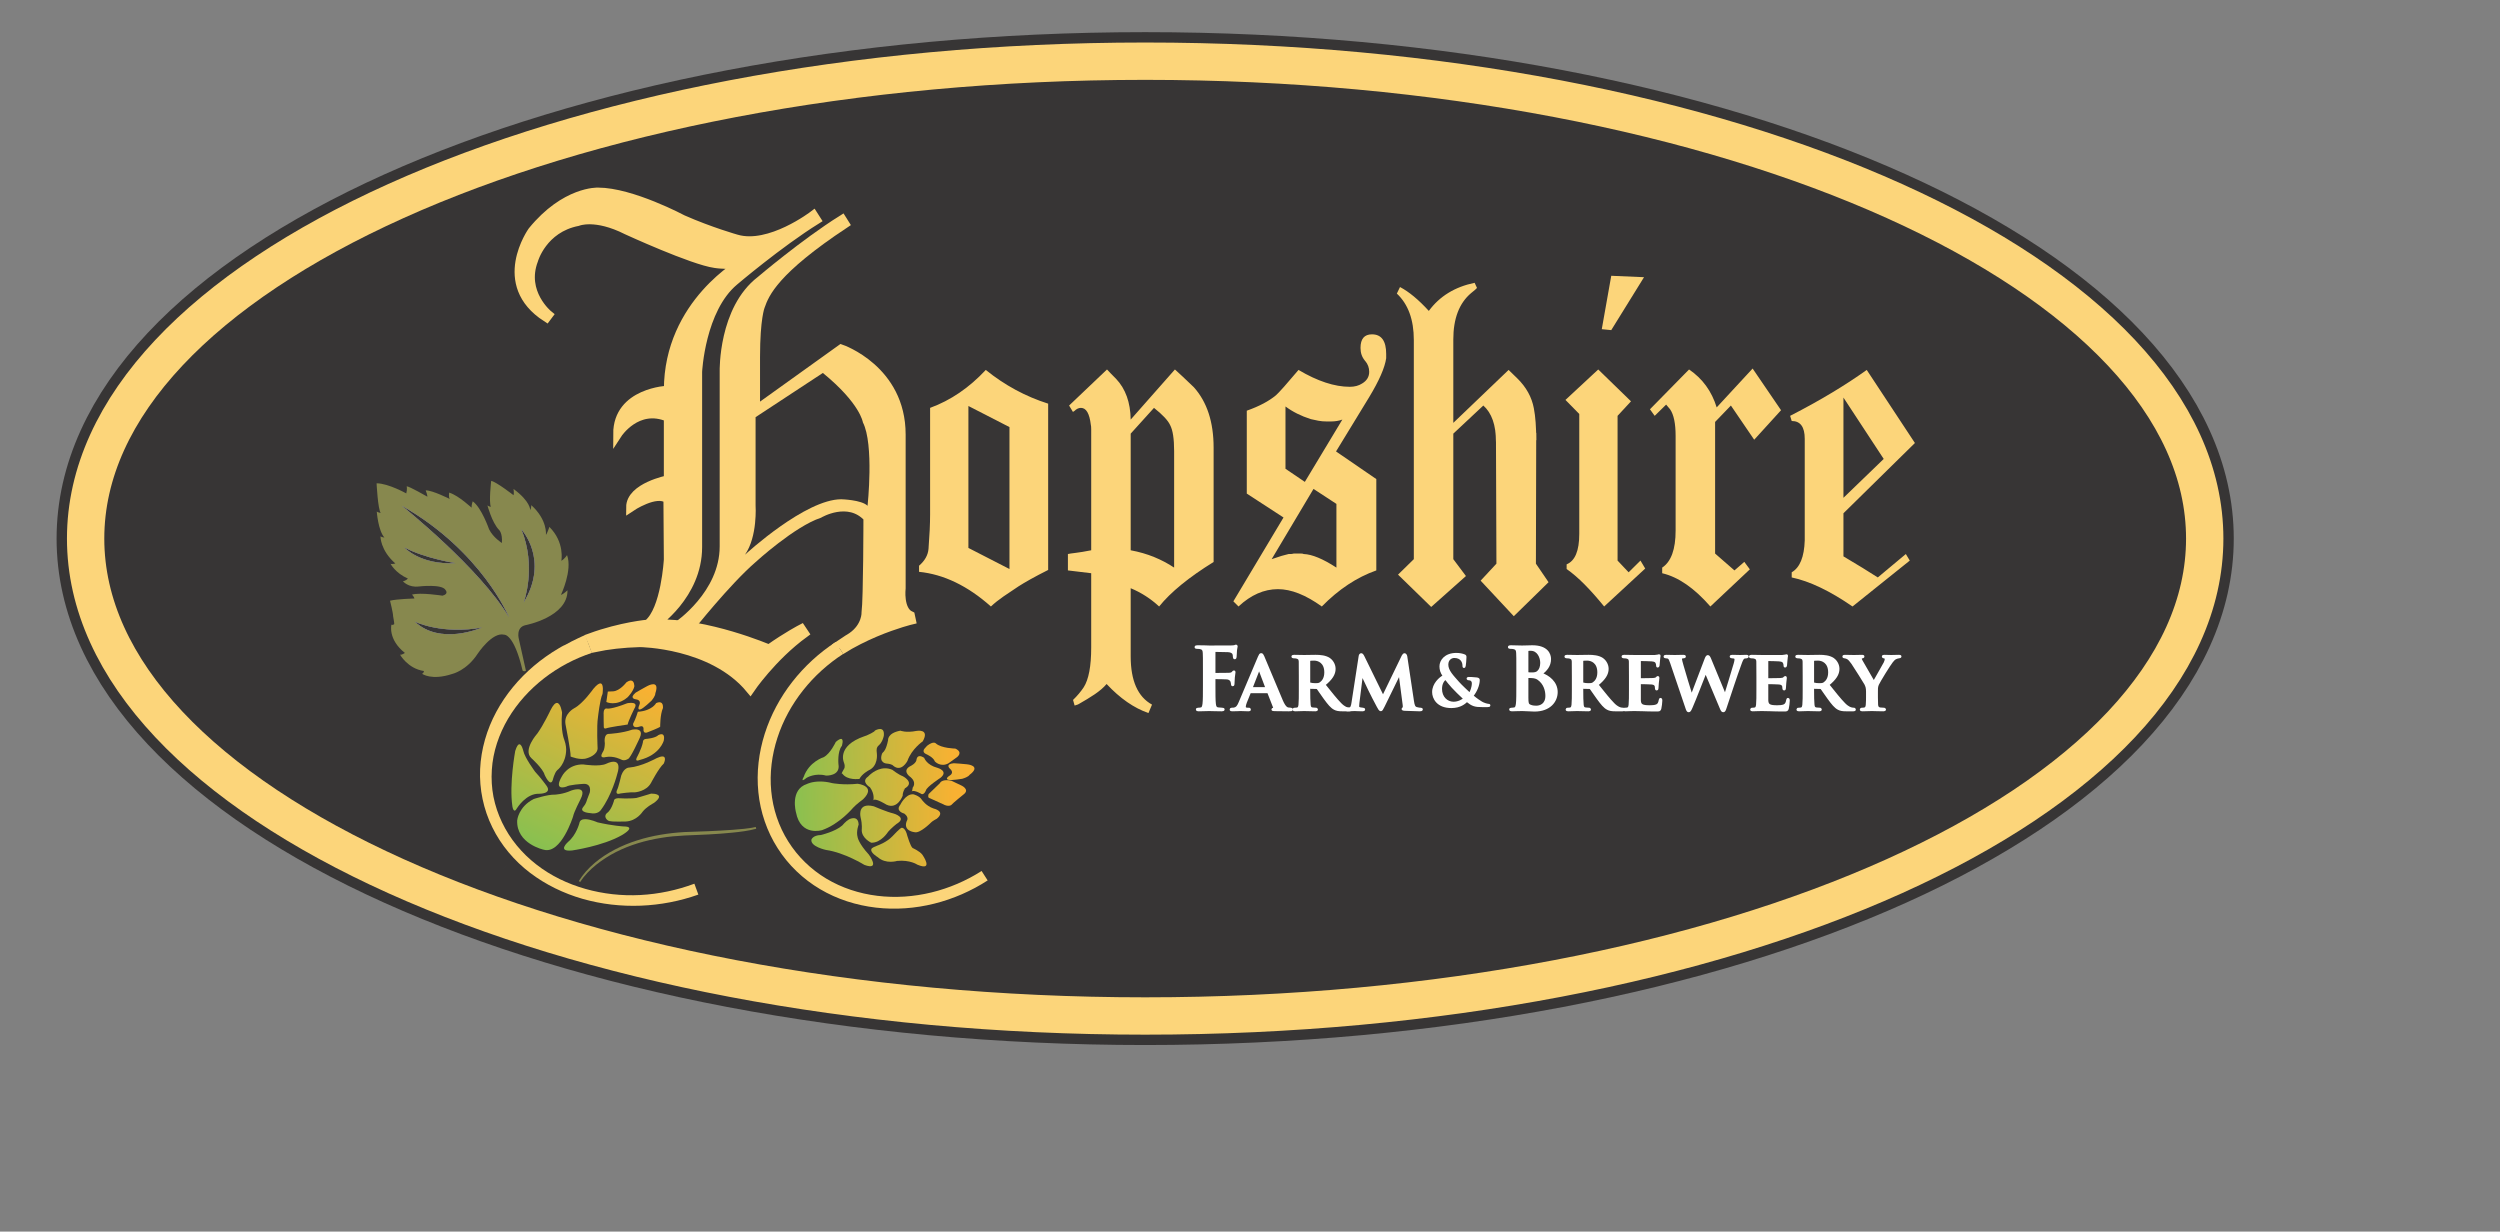 <?xml version="1.0" encoding="UTF-8" standalone="no"?>
<!-- Created with Inkscape (http://www.inkscape.org/) -->

<svg
   xmlns:dc="http://purl.org/dc/elements/1.1/"
   xmlns:cc="http://creativecommons.org/ns#"
   xmlns:rdf="http://www.w3.org/1999/02/22-rdf-syntax-ns#"
   xmlns:svg="http://www.w3.org/2000/svg"
   xmlns="http://www.w3.org/2000/svg"
   xmlns:sodipodi="http://sodipodi.sourceforge.net/DTD/sodipodi-0.dtd"
   xmlns:inkscape="http://www.inkscape.org/namespaces/inkscape"
   id="svg3004"
   version="1.1"
   inkscape:version="0.48.2 r9819"
   width="753.308"
   height="371.113"
   xml:space="preserve"
   sodipodi:docname="black_6color.ai"><rect width="100%" height="100%" fill="#808080" stroke="none"/><defs
     id="defs3008"><clipPath
       clipPathUnits="userSpaceOnUse"
       id="clipPath3018"><path
         d="m 0,296.89 602.646,0 L 602.646,0 0,0 0,296.89 z"
         id="path3020" /></clipPath><clipPath
       clipPathUnits="userSpaceOnUse"
       id="clipPath3042"><path
         d="m 0,296.89 602.646,0 L 602.646,0 0,0 0,296.89 z"
         id="path3044" /></clipPath><clipPath
       clipPathUnits="userSpaceOnUse"
       id="clipPath3058"><path
         d="m 0,296.89 602.646,0 L 602.646,0 0,0 0,296.89 z"
         id="path3060" /></clipPath><clipPath
       clipPathUnits="userSpaceOnUse"
       id="clipPath3082"><path
         d="m 0,296.89 602.646,0 L 602.646,0 0,0 0,296.89 z"
         id="path3084" /></clipPath><clipPath
       clipPathUnits="userSpaceOnUse"
       id="clipPath3098"><path
         d="m 0,296.89 602.646,0 L 602.646,0 0,0 0,296.89 z"
         id="path3100" /></clipPath><clipPath
       clipPathUnits="userSpaceOnUse"
       id="clipPath3226"><path
         d="m 0,296.89 602.646,0 L 602.646,0 0,0 0,296.89 z"
         id="path3228" /></clipPath><linearGradient
       x1="0"
       y1="0"
       x2="1"
       y2="0"
       gradientUnits="userSpaceOnUse"
       gradientTransform="matrix(21.948,44.96,44.96,-21.948,133.959,85.657)"
       spreadMethod="pad"
       id="linearGradient3294"><stop
         style="stop-opacity:1;stop-color:#7dc253"
         offset="0"
         id="stop3296" /><stop
         style="stop-opacity:1;stop-color:#f8b132"
         offset="1"
         id="stop3298" /></linearGradient><linearGradient
       x1="0"
       y1="0"
       x2="1"
       y2="0"
       gradientUnits="userSpaceOnUse"
       gradientTransform="matrix(21.947,44.958,44.958,-21.947,128.926,88.117)"
       spreadMethod="pad"
       id="linearGradient3314"><stop
         style="stop-opacity:1;stop-color:#7dc253"
         offset="0"
         id="stop3316" /><stop
         style="stop-opacity:1;stop-color:#f8b132"
         offset="1"
         id="stop3318" /></linearGradient><linearGradient
       x1="0"
       y1="0"
       x2="1"
       y2="0"
       gradientUnits="userSpaceOnUse"
       gradientTransform="matrix(21.948,44.96,44.96,-21.948,137.2,84.075)"
       spreadMethod="pad"
       id="linearGradient3334"><stop
         style="stop-opacity:1;stop-color:#7dc253"
         offset="0"
         id="stop3336" /><stop
         style="stop-opacity:1;stop-color:#f8b132"
         offset="1"
         id="stop3338" /></linearGradient><linearGradient
       x1="0"
       y1="0"
       x2="1"
       y2="0"
       gradientUnits="userSpaceOnUse"
       gradientTransform="matrix(21.947,44.957,44.957,-21.947,130.572,87.314)"
       spreadMethod="pad"
       id="linearGradient3354"><stop
         style="stop-opacity:1;stop-color:#7dc253"
         offset="0"
         id="stop3356" /><stop
         style="stop-opacity:1;stop-color:#f8b132"
         offset="1"
         id="stop3358" /></linearGradient><linearGradient
       x1="0"
       y1="0"
       x2="1"
       y2="0"
       gradientUnits="userSpaceOnUse"
       gradientTransform="matrix(21.951,44.967,44.967,-21.951,140.122,82.643)"
       spreadMethod="pad"
       id="linearGradient3374"><stop
         style="stop-opacity:1;stop-color:#7dc253"
         offset="0"
         id="stop3376" /><stop
         style="stop-opacity:1;stop-color:#f8b132"
         offset="1"
         id="stop3378" /></linearGradient><linearGradient
       x1="0"
       y1="0"
       x2="1"
       y2="0"
       gradientUnits="userSpaceOnUse"
       gradientTransform="matrix(21.949,44.961,44.961,-21.948,140.695,82.368)"
       spreadMethod="pad"
       id="linearGradient3394"><stop
         style="stop-opacity:1;stop-color:#7dc253"
         offset="0"
         id="stop3396" /><stop
         style="stop-opacity:1;stop-color:#f8b132"
         offset="1"
         id="stop3398" /></linearGradient><linearGradient
       x1="0"
       y1="0"
       x2="1"
       y2="0"
       gradientUnits="userSpaceOnUse"
       gradientTransform="matrix(21.946,44.955,44.955,-21.946,142.209,81.632)"
       spreadMethod="pad"
       id="linearGradient3414"><stop
         style="stop-opacity:1;stop-color:#7dc253"
         offset="0"
         id="stop3416" /><stop
         style="stop-opacity:1;stop-color:#f8b132"
         offset="1"
         id="stop3418" /></linearGradient><linearGradient
       x1="0"
       y1="0"
       x2="1"
       y2="0"
       gradientUnits="userSpaceOnUse"
       gradientTransform="matrix(21.949,44.961,44.961,-21.949,138.297,83.539)"
       spreadMethod="pad"
       id="linearGradient3434"><stop
         style="stop-opacity:1;stop-color:#7dc253"
         offset="0"
         id="stop3436" /><stop
         style="stop-opacity:1;stop-color:#f8b132"
         offset="1"
         id="stop3438" /></linearGradient><linearGradient
       x1="0"
       y1="0"
       x2="1"
       y2="0"
       gradientUnits="userSpaceOnUse"
       gradientTransform="matrix(21.948,44.96,44.96,-21.948,126.386,89.354)"
       spreadMethod="pad"
       id="linearGradient3454"><stop
         style="stop-opacity:1;stop-color:#7dc253"
         offset="0"
         id="stop3456" /><stop
         style="stop-opacity:1;stop-color:#f8b132"
         offset="1"
         id="stop3458" /></linearGradient><linearGradient
       x1="0"
       y1="0"
       x2="1"
       y2="0"
       gradientUnits="userSpaceOnUse"
       gradientTransform="matrix(21.948,44.96,44.96,-21.948,119.182,92.871)"
       spreadMethod="pad"
       id="linearGradient3474"><stop
         style="stop-opacity:1;stop-color:#7dc253"
         offset="0"
         id="stop3476" /><stop
         style="stop-opacity:1;stop-color:#f8b132"
         offset="1"
         id="stop3478" /></linearGradient><linearGradient
       x1="0"
       y1="0"
       x2="1"
       y2="0"
       gradientUnits="userSpaceOnUse"
       gradientTransform="matrix(21.947,44.958,44.958,-21.947,131.191,87.01)"
       spreadMethod="pad"
       id="linearGradient3494"><stop
         style="stop-opacity:1;stop-color:#7dc253"
         offset="0"
         id="stop3496" /><stop
         style="stop-opacity:1;stop-color:#f8b132"
         offset="1"
         id="stop3498" /></linearGradient><linearGradient
       x1="0"
       y1="0"
       x2="1"
       y2="0"
       gradientUnits="userSpaceOnUse"
       gradientTransform="matrix(21.947,44.959,44.959,-21.947,120.537,92.21)"
       spreadMethod="pad"
       id="linearGradient3514"><stop
         style="stop-opacity:1;stop-color:#7dc253"
         offset="0"
         id="stop3516" /><stop
         style="stop-opacity:1;stop-color:#f8b132"
         offset="1"
         id="stop3518" /></linearGradient><linearGradient
       x1="0"
       y1="0"
       x2="1"
       y2="0"
       gradientUnits="userSpaceOnUse"
       gradientTransform="matrix(21.948,44.959,44.959,-21.948,125.475,89.8)"
       spreadMethod="pad"
       id="linearGradient3534"><stop
         style="stop-opacity:1;stop-color:#7dc253"
         offset="0"
         id="stop3536" /><stop
         style="stop-opacity:1;stop-color:#f8b132"
         offset="1"
         id="stop3538" /></linearGradient><linearGradient
       x1="0"
       y1="0"
       x2="1"
       y2="0"
       gradientUnits="userSpaceOnUse"
       gradientTransform="matrix(21.95,44.965,44.965,-21.95,133.754,85.754)"
       spreadMethod="pad"
       id="linearGradient3554"><stop
         style="stop-opacity:1;stop-color:#7dc253"
         offset="0"
         id="stop3556" /><stop
         style="stop-opacity:1;stop-color:#f8b132"
         offset="1"
         id="stop3558" /></linearGradient><linearGradient
       x1="0"
       y1="0"
       x2="1"
       y2="0"
       gradientUnits="userSpaceOnUse"
       gradientTransform="matrix(42.939,1.438,1.438,-42.939,187.145,104.354)"
       spreadMethod="pad"
       id="linearGradient3574"><stop
         style="stop-opacity:1;stop-color:#7dc253"
         offset="0"
         id="stop3576" /><stop
         style="stop-opacity:1;stop-color:#f8b132"
         offset="1"
         id="stop3578" /></linearGradient><linearGradient
       x1="0"
       y1="0"
       x2="1"
       y2="0"
       gradientUnits="userSpaceOnUse"
       gradientTransform="matrix(42.946,1.438,1.438,-42.946,186.82,113.872)"
       spreadMethod="pad"
       id="linearGradient3594"><stop
         style="stop-opacity:1;stop-color:#7dc253"
         offset="0"
         id="stop3596" /><stop
         style="stop-opacity:1;stop-color:#f8b132"
         offset="1"
         id="stop3598" /></linearGradient><linearGradient
       x1="0"
       y1="0"
       x2="1"
       y2="0"
       gradientUnits="userSpaceOnUse"
       gradientTransform="matrix(42.945,1.438,1.438,-42.945,186.992,108.862)"
       spreadMethod="pad"
       id="linearGradient3614"><stop
         style="stop-opacity:1;stop-color:#7dc253"
         offset="0"
         id="stop3616" /><stop
         style="stop-opacity:1;stop-color:#f8b132"
         offset="1"
         id="stop3618" /></linearGradient><linearGradient
       x1="0"
       y1="0"
       x2="1"
       y2="0"
       gradientUnits="userSpaceOnUse"
       gradientTransform="matrix(42.938,1.438,1.438,-42.938,186.781,115.261)"
       spreadMethod="pad"
       id="linearGradient3634"><stop
         style="stop-opacity:1;stop-color:#7dc253"
         offset="0"
         id="stop3636" /><stop
         style="stop-opacity:1;stop-color:#f8b132"
         offset="1"
         id="stop3638" /></linearGradient><linearGradient
       x1="0"
       y1="0"
       x2="1"
       y2="0"
       gradientUnits="userSpaceOnUse"
       gradientTransform="matrix(42.94,1.438,1.438,-42.94,186.809,114.363)"
       spreadMethod="pad"
       id="linearGradient3654"><stop
         style="stop-opacity:1;stop-color:#7dc253"
         offset="0"
         id="stop3656" /><stop
         style="stop-opacity:1;stop-color:#f8b132"
         offset="1"
         id="stop3658" /></linearGradient><linearGradient
       x1="0"
       y1="0"
       x2="1"
       y2="0"
       gradientUnits="userSpaceOnUse"
       gradientTransform="matrix(42.94,1.438,1.438,-42.94,186.84,113.422)"
       spreadMethod="pad"
       id="linearGradient3674"><stop
         style="stop-opacity:1;stop-color:#7dc253"
         offset="0"
         id="stop3676" /><stop
         style="stop-opacity:1;stop-color:#f8b132"
         offset="1"
         id="stop3678" /></linearGradient><linearGradient
       x1="0"
       y1="0"
       x2="1"
       y2="0"
       gradientUnits="userSpaceOnUse"
       gradientTransform="matrix(42.939,1.438,1.438,-42.939,187.301,99.729)"
       spreadMethod="pad"
       id="linearGradient3694"><stop
         style="stop-opacity:1;stop-color:#7dc253"
         offset="0"
         id="stop3696" /><stop
         style="stop-opacity:1;stop-color:#f8b132"
         offset="1"
         id="stop3698" /></linearGradient><linearGradient
       x1="0"
       y1="0"
       x2="1"
       y2="0"
       gradientUnits="userSpaceOnUse"
       gradientTransform="matrix(42.938,1.438,1.438,-42.938,187.574,91.605)"
       spreadMethod="pad"
       id="linearGradient3714"><stop
         style="stop-opacity:1;stop-color:#7dc253"
         offset="0"
         id="stop3716" /><stop
         style="stop-opacity:1;stop-color:#f8b132"
         offset="1"
         id="stop3718" /></linearGradient><linearGradient
       x1="0"
       y1="0"
       x2="1"
       y2="0"
       gradientUnits="userSpaceOnUse"
       gradientTransform="matrix(42.941,1.438,1.438,-42.941,187.078,106.256)"
       spreadMethod="pad"
       id="linearGradient3734"><stop
         style="stop-opacity:1;stop-color:#7dc253"
         offset="0"
         id="stop3736" /><stop
         style="stop-opacity:1;stop-color:#f8b132"
         offset="1"
         id="stop3738" /></linearGradient><linearGradient
       x1="0"
       y1="0"
       x2="1"
       y2="0"
       gradientUnits="userSpaceOnUse"
       gradientTransform="matrix(42.946,1.438,1.438,-42.946,187.371,97.477)"
       spreadMethod="pad"
       id="linearGradient3754"><stop
         style="stop-opacity:1;stop-color:#7dc253"
         offset="0"
         id="stop3756" /><stop
         style="stop-opacity:1;stop-color:#f8b132"
         offset="1"
         id="stop3758" /></linearGradient><linearGradient
       x1="0"
       y1="0"
       x2="1"
       y2="0"
       gradientUnits="userSpaceOnUse"
       gradientTransform="matrix(42.947,1.439,1.439,-42.947,187.215,102.209)"
       spreadMethod="pad"
       id="linearGradient3774"><stop
         style="stop-opacity:1;stop-color:#7dc253"
         offset="0"
         id="stop3776" /><stop
         style="stop-opacity:1;stop-color:#f8b132"
         offset="1"
         id="stop3778" /></linearGradient><linearGradient
       x1="0"
       y1="0"
       x2="1"
       y2="0"
       gradientUnits="userSpaceOnUse"
       gradientTransform="matrix(42.944,1.438,1.438,-42.944,187.518,93.195)"
       spreadMethod="pad"
       id="linearGradient3794"><stop
         style="stop-opacity:1;stop-color:#7dc253"
         offset="0"
         id="stop3796" /><stop
         style="stop-opacity:1;stop-color:#f8b132"
         offset="1"
         id="stop3798" /></linearGradient><linearGradient
       x1="0"
       y1="0"
       x2="1"
       y2="0"
       gradientUnits="userSpaceOnUse"
       gradientTransform="matrix(43.389,24.921,24.921,-43.389,189.109,87.062)"
       spreadMethod="pad"
       id="linearGradient3814"><stop
         style="stop-opacity:1;stop-color:#7dc253"
         offset="0"
         id="stop3816" /><stop
         style="stop-opacity:1;stop-color:#f8b132"
         offset="1"
         id="stop3818" /></linearGradient><clipPath
       clipPathUnits="userSpaceOnUse"
       id="clipPath3826"><path
         d="m 0,296.89 602.646,0 L 602.646,0 0,0 0,296.89 z"
         id="path3828" /></clipPath></defs><sodipodi:namedview
     pagecolor="#ffffff"
     bordercolor="#666666"
     borderopacity="1"
     objecttolerance="10"
     gridtolerance="10"
     guidetolerance="10"
     inkscape:pageopacity="0"
     inkscape:pageshadow="2"
     inkscape:window-width="1594"
     inkscape:window-height="809"
     id="namedview3006"
     showgrid="false"
     inkscape:zoom="1"
     inkscape:cx="466.91426"
     inkscape:cy="162.10414"
     inkscape:window-x="0"
     inkscape:window-y="0"
     inkscape:window-maximized="0"
     inkscape:current-layer="g3094" /><g
     id="g3012"
     inkscape:groupmode="layer"
     inkscape:label="logo final"
     transform="matrix(1.25,0,0,-1.25,0,371.113)"><g
       id="g3014"><g
         id="g3016"
         clip-path="url(#clipPath3018)"><g
           id="g3022"
           transform="translate(531.466,167.059)"><path
             d="m 0,0 c 0,-63.559 -114.353,-115.082 -255.413,-115.082 -141.061,0 -255.413,51.523 -255.413,115.082 0,63.557 114.352,115.082 255.413,115.082 C -114.353,115.082 0,63.557 0,0"
             style="fill:#373535;fill-opacity:1;fill-rule:evenodd;stroke:none"
             id="path3024" /></g><g
           id="g3026"
           transform="translate(531.466,167.059)"><path
             d="m 0,0 c 0,-63.559 -114.353,-115.082 -255.413,-115.082 -141.061,0 -255.413,51.523 -255.413,115.082 0,63.557 114.352,115.082 255.413,115.082 C -114.353,115.082 0,63.557 0,0 z"
             style="fill:none;stroke:#373535;stroke-opacity:1;stroke-width:14;stroke-linecap:butt;stroke-linejoin:miter;stroke-miterlimit:10;stroke-dasharray:none"
             id="path3028" /></g><g
           id="g3030"
           transform="translate(531.466,167.059)"><path
             d="m 0,0 c 0,-63.559 -114.353,-115.082 -255.413,-115.082 -141.061,0 -255.413,51.523 -255.413,115.082 0,63.557 114.352,115.082 255.413,115.082 C -114.353,115.082 0,63.557 0,0 z"
             style="fill:none;stroke:#fcd57a;stroke-opacity:1;stroke-width:9;stroke-linecap:butt;stroke-linejoin:miter;stroke-miterlimit:10;stroke-dasharray:none"
             id="path3032" /></g></g></g><g
       id="g3038"
       transform="matrix(0.996,0,0,1,1.6,0)"
       style="fill:#ffffff"><g
         id="g3040"
         clip-path="url(#clipPath3042)"
         style="fill:#ffffff"><g
           id="g3046"
           transform="translate(292.314,133.241)"
           style="fill:#ffffff"><path
             d="m 0,0 c 0,0.143 0.04,0.184 0.141,0.184 0.34,0 2.467,0 2.969,-0.062 0.622,-0.081 0.923,-0.449 1.024,-0.734 0.08,-0.245 0.12,-0.49 0.12,-0.633 0,-0.142 0.04,-0.285 0.161,-0.285 0.2,0 0.2,0.204 0.2,0.387 0,0.143 0.04,1.081 0.08,1.49 0.061,0.632 0.161,1.142 0.161,1.264 0,0.123 -0.04,0.184 -0.121,0.184 -0.12,0 -0.16,-0.082 -0.26,-0.204 C 4.274,1.326 3.993,1.244 3.612,1.224 3.331,1.204 3.05,1.204 2.709,1.204 L 0.141,1.183 C 0.02,1.183 0,1.244 0,1.367 l 0,5.1 C 0,6.691 0.06,6.752 0.181,6.752 L 3.271,6.691 C 4.033,6.671 4.455,6.365 4.595,6.079 4.715,5.793 4.715,5.467 4.715,5.304 4.735,5.08 4.776,4.978 4.916,4.978 c 0.141,0 0.181,0.122 0.201,0.285 0.04,0.245 0.08,1.448 0.1,1.653 0.06,0.53 0.161,0.775 0.161,0.917 0,0.103 -0.061,0.184 -0.141,0.184 -0.1,0 -0.2,-0.081 -0.321,-0.122 C 4.715,7.833 4.475,7.833 4.093,7.813 3.632,7.792 -0.441,7.792 -1.204,7.792 c -0.281,0 -0.742,0.021 -1.264,0.041 -0.522,0 -1.104,0.021 -1.626,0.021 -0.301,0 -0.461,-0.041 -0.461,-0.204 0,-0.123 0.14,-0.163 0.341,-0.163 0.281,0 0.622,-0.021 0.782,-0.062 0.663,-0.142 0.823,-0.469 0.864,-1.162 0.04,-0.653 0.04,-1.224 0.04,-4.325 l 0,-3.59 c 0,-1.959 0,-3.489 -0.101,-4.346 -0.08,-0.591 -0.181,-1.04 -0.582,-1.122 -0.18,-0.041 -0.421,-0.081 -0.722,-0.081 -0.221,0 -0.301,-0.062 -0.301,-0.164 0,-0.163 0.14,-0.203 0.421,-0.203 0.763,0 2.027,0.061 2.549,0.061 0.521,0 1.785,-0.061 3.05,-0.061 0.301,0 0.441,0.061 0.441,0.203 0,0.102 -0.08,0.164 -0.341,0.164 -0.281,0 -0.722,0.04 -1.003,0.081 C 0.281,-7.038 0.161,-6.589 0.1,-5.998 0,-5.141 0,-3.611 0,-1.652 L 0,0 z"
             style="fill:#ffffff;stroke:#ffffff;stroke-width:0.5;stroke-linecap:butt;stroke-linejoin:miter;stroke-miterlimit:10;stroke-opacity:1;stroke-dasharray:none"
             id="path3048"
             inkscape:connector-curvature="0" /></g></g></g><g
       id="g3054"
       style="fill:#ffffff"><g
         id="g3056"
         clip-path="url(#clipPath3058)"
         style="fill:#ffffff"><g
           id="g3062"
           transform="translate(305.577,130.038)"
           style="fill:#ffffff"><path
             d="M 0,0 C 0.081,0 0.141,-0.02 0.181,-0.122 L 1.545,-3.611 C 1.625,-3.814 1.505,-3.978 1.385,-3.998 1.204,-4.019 1.164,-4.08 1.164,-4.182 c 0,-0.122 0.201,-0.122 0.522,-0.143 1.485,-0.04 2.769,-0.04 3.391,-0.04 0.662,0 0.762,0.04 0.762,0.183 0,0.122 -0.08,0.184 -0.24,0.184 -0.201,0 -0.402,0.02 -0.662,0.061 C 4.615,-3.876 4.114,-3.651 3.432,-2.081 2.308,0.551 -0.642,7.65 -1.063,8.609 -1.244,8.997 -1.324,9.16 -1.585,9.16 -1.766,9.16 -1.906,8.956 -2.107,8.466 L -6.722,-2.448 c -0.361,-0.877 -0.662,-1.407 -1.465,-1.53 -0.161,0 -0.361,-0.02 -0.521,-0.02 -0.141,0 -0.201,-0.082 -0.201,-0.184 0,-0.143 0.1,-0.183 0.321,-0.183 0.923,0 1.866,0.061 2.046,0.061 0.563,0 1.385,-0.061 1.967,-0.061 0.18,0 0.281,0.04 0.281,0.183 0,0.102 -0.04,0.184 -0.261,0.184 l -0.261,0 c -0.541,0 -0.702,0.184 -0.702,0.489 0,0.204 0.08,0.633 0.261,1.061 l 0.943,2.326 C -4.274,-0.02 -4.254,0 -4.154,0 L 0,0 z m -3.792,0.959 c -0.061,0 -0.101,0.041 -0.061,0.123 l 1.706,4.385 c 0.02,0.062 0.04,0.163 0.101,0.163 0.04,0 0.06,-0.101 0.08,-0.163 l 1.665,-4.406 c 0.02,-0.061 0,-0.102 -0.08,-0.102 l -3.411,0 z"
             style="fill:#ffffff;stroke:#ffffff;stroke-opacity:1;stroke-width:0.5;stroke-linecap:butt;stroke-linejoin:miter;stroke-miterlimit:10;stroke-dasharray:none"
             id="path3064" /></g><g
           id="g3066"
           transform="translate(313.343,130.711)"
           style="fill:#ffffff"><path
             d="m 0,0 c 0,-1.591 0,-2.958 -0.081,-3.692 -0.06,-0.51 -0.16,-0.837 -0.521,-0.918 -0.161,-0.041 -0.361,-0.061 -0.622,-0.061 -0.221,0 -0.281,-0.102 -0.281,-0.184 0,-0.123 0.12,-0.184 0.341,-0.184 0.703,0 1.826,0.061 2.167,0.061 0.261,0 1.726,-0.061 2.749,-0.061 0.221,0 0.361,0.061 0.361,0.184 0,0.082 -0.08,0.184 -0.22,0.184 -0.221,0 -0.602,0.02 -0.863,0.061 -0.542,0.081 -0.622,0.408 -0.682,0.918 -0.08,0.734 -0.1,2.081 -0.1,3.692 l 0,0.245 c 0,0.102 0.06,0.143 0.14,0.143 L 3.973,0.347 c 0.12,0 0.221,-0.02 0.321,-0.122 0.221,-0.266 0.963,-1.429 1.665,-2.367 0.984,-1.346 1.646,-2.162 2.409,-2.55 0.461,-0.245 0.943,-0.347 1.926,-0.347 l 1.685,0 c 0.221,0 0.342,0.041 0.342,0.184 0,0.082 -0.081,0.184 -0.221,0.184 -0.141,0 -0.241,0 -0.421,0.04 -0.282,0.062 -0.904,0.143 -1.887,1.143 -1.063,1.081 -2.307,2.652 -3.873,4.61 1.726,1.408 2.449,2.55 2.449,3.835 0,1.163 -0.743,2.04 -1.244,2.387 C 6.18,7.977 4.896,8.079 3.772,8.079 3.23,8.079 1.625,8.038 1.023,8.038 c -0.361,0 -1.484,0.041 -2.408,0.041 -0.261,0 -0.401,-0.041 -0.401,-0.164 0,-0.122 0.12,-0.184 0.301,-0.184 0.261,0 0.562,-0.02 0.702,-0.061 C -0.221,7.507 -0.06,7.324 -0.02,6.732 0,6.181 0,5.692 0,3.06 L 0,0 z m 2.248,6.875 c 0,0.143 0.04,0.204 0.16,0.245 0.18,0.041 0.602,0.061 1.043,0.061 1.044,0 2.689,-0.633 2.689,-3.08 C 6.14,2.672 5.538,1.917 4.997,1.53 4.695,1.306 4.455,1.245 3.752,1.245 3.311,1.245 2.789,1.285 2.408,1.408 2.288,1.469 2.248,1.53 2.248,1.714 l 0,5.161 z"
             style="fill:#ffffff;stroke:#ffffff;stroke-opacity:1;stroke-width:0.5;stroke-linecap:butt;stroke-linejoin:miter;stroke-miterlimit:10;stroke-dasharray:none"
             id="path3068" /></g><g
           id="g3070"
           transform="translate(326.024,127.406)"
           style="fill:#ffffff"><path
             d="m 0,0 c -0.081,-0.571 -0.241,-1.265 -0.723,-1.326 -0.28,-0.041 -0.401,-0.041 -0.541,-0.041 -0.181,0 -0.281,-0.081 -0.281,-0.163 0,-0.163 0.14,-0.204 0.321,-0.204 0.561,0 1.405,0.061 1.745,0.061 0.322,0 1.125,-0.061 1.867,-0.061 0.26,0 0.421,0.041 0.421,0.204 0,0.082 -0.12,0.163 -0.281,0.163 -0.16,0 -0.321,0.02 -0.622,0.082 -0.301,0.061 -0.542,0.183 -0.542,0.51 0,0.285 0.02,0.51 0.06,0.816 l 0.843,6.772 0.061,0 C 2.91,5.61 3.953,3.427 4.093,3.101 4.294,2.611 5.699,-0.041 6.12,-0.836 c 0.281,-0.531 0.482,-0.878 0.702,-0.878 0.201,0 0.302,0.164 0.703,0.98 l 3.792,7.752 0.06,0 0.984,-7.508 c 0.06,-0.489 0.02,-0.693 -0.081,-0.734 -0.12,-0.041 -0.2,-0.102 -0.2,-0.184 0,-0.102 0.1,-0.183 0.522,-0.204 0.702,-0.04 3.21,-0.122 3.651,-0.122 0.262,0 0.462,0.061 0.462,0.204 0,0.102 -0.12,0.163 -0.281,0.163 -0.221,0 -0.501,0.02 -1.003,0.163 -0.542,0.163 -0.702,0.633 -0.863,1.714 l -1.605,10.71 c -0.061,0.367 -0.261,0.551 -0.401,0.551 -0.161,0 -0.322,-0.143 -0.462,-0.429 L 7.364,1.55 2.628,11.22 c -0.24,0.469 -0.361,0.551 -0.541,0.551 -0.141,0 -0.301,-0.164 -0.341,-0.449 L 0,0 z"
             style="fill:#ffffff;stroke:#ffffff;stroke-opacity:1;stroke-width:0.5;stroke-linecap:butt;stroke-linejoin:miter;stroke-miterlimit:10;stroke-dasharray:none"
             id="path3072" /></g></g></g><g
       id="g3078"
       transform="matrix(0.984,0,0,1,4.536,0)"
       style="fill:#ffffff"><g
         id="g3080"
         clip-path="url(#clipPath3082)"
         style="fill:#ffffff"><g
           id="g3086"
           transform="translate(346.479,130.062)"
           style="fill:#ffffff"><path
             d="m 0,0 c 0,-1.419 1.027,-3.606 4.463,-3.606 2.199,0 3.274,0.995 3.804,1.484 1.381,-1.077 1.959,-1.256 3.789,-1.256 l 1.236,0 c 0.353,0 0.481,0.049 0.481,0.147 0,0.13 -0.08,0.147 -0.224,0.147 -0.321,0 -1.204,0.261 -1.718,0.571 -0.434,0.261 -1.156,0.701 -2.231,1.599 0.915,1.094 1.573,2.611 1.573,3.868 0,0.196 -0.241,0.294 -0.546,0.326 -0.899,0.098 -1.541,0.115 -1.926,0.115 -0.129,0 -0.257,-0.033 -0.257,-0.164 0,-0.097 0.096,-0.13 0.193,-0.13 0.24,0 0.577,-0.049 0.786,-0.245 C 9.664,2.644 9.728,2.35 9.728,2.105 9.728,1.11 9.279,0.049 8.958,-0.408 8.652,-0.13 6.678,1.681 6.132,2.317 4.848,3.77 3.467,5.076 3.467,6.61 c 0,1.387 1.044,1.86 1.718,1.86 0.899,0 1.461,-0.343 1.782,-0.734 0.353,-0.424 0.466,-0.947 0.466,-1.371 0,-0.245 0.016,-0.31 0.112,-0.31 0.096,0 0.161,0.032 0.192,0.278 0.049,0.244 0.177,1.55 0.177,2.088 0,0.196 0,0.327 -0.273,0.425 C 7.208,9.025 6.485,9.188 5.699,9.188 2.906,9.188 1.782,7.475 1.798,6.186 1.814,5.451 1.942,4.782 2.617,3.868 1.653,3.395 0,1.91 0,0 z m 5.008,-2.579 c -1.669,0 -3.082,1.306 -3.082,3.346 0,1.306 0.562,2.073 1.108,2.481 C 3.307,2.84 4.334,1.665 4.751,1.208 5.169,0.751 6.71,-0.783 7.641,-1.599 7.304,-1.926 6.245,-2.579 5.008,-2.579 z"
             style="fill:#ffffff;stroke:#ffffff;stroke-width:0.5;stroke-linecap:butt;stroke-linejoin:miter;stroke-miterlimit:10;stroke-opacity:1;stroke-dasharray:none"
             id="path3088"
             inkscape:connector-curvature="0" /></g></g></g><g
       id="g4610"><g
         id="g3094"><g
           clip-path="url(#clipPath3098)"
           id="g3096"><g
             transform="translate(365.774,131.588)"
             id="g3102"><path
               id="path3104"
               style="fill:#ffffff;stroke:#ffffff;stroke-opacity:1;stroke-width:0.5;stroke-linecap:butt;stroke-linejoin:miter;stroke-miterlimit:10;stroke-dasharray:none"
               d="m 0,0 c 0,-1.877 0,-3.489 -0.101,-4.345 -0.08,-0.592 -0.18,-1.041 -0.582,-1.122 -0.18,-0.041 -0.421,-0.082 -0.722,-0.082 -0.241,0 -0.321,-0.061 -0.321,-0.163 0,-0.143 0.141,-0.204 0.401,-0.204 0.402,0 0.924,0.041 1.385,0.041 0.482,0.02 0.923,0.02 1.144,0.02 0.301,0 0.903,-0.02 1.505,-0.061 0.582,-0.021 1.164,-0.062 1.404,-0.062 3.693,0 5.358,2.265 5.358,4.448 0,2.386 -2.007,3.835 -3.652,4.406 1.104,0.898 2.047,1.897 2.047,3.57 0,1.081 -0.642,3.06 -4.274,3.06 -0.682,0 -1.465,-0.061 -2.448,-0.061 -0.402,0 -1.666,0.061 -2.729,0.061 -0.301,0 -0.442,-0.041 -0.442,-0.183 0,-0.143 0.121,-0.184 0.341,-0.184 0.281,0 0.623,-0.02 0.783,-0.061 C -0.241,8.935 -0.081,8.608 -0.04,7.915 0,7.262 0,6.691 0,3.59 L 0,0 z m 2.408,8.282 c 0,0.225 0.04,0.306 0.18,0.347 C 2.789,8.67 2.97,8.67 3.25,8.67 4.977,8.67 5.759,6.875 5.759,5.508 5.759,4.508 5.458,3.774 4.936,3.345 4.595,3.04 4.154,2.958 3.491,2.958 3.03,2.958 2.729,2.978 2.548,3.019 2.468,3.04 2.408,3.08 2.408,3.244 l 0,5.038 z m 4.595,-10.73 c 0,-2.122 -1.525,-2.612 -2.428,-2.612 -0.462,0 -0.923,0.021 -1.465,0.246 -0.642,0.265 -0.702,0.611 -0.702,1.958 l 0,4.835 c 0,0.102 0.04,0.143 0.12,0.143 0.301,0 0.502,0 0.863,-0.021 C 4.174,2.06 4.635,1.917 5.057,1.611 6.582,0.53 7.003,-1.184 7.003,-2.448 z" /></g><g
             transform="translate(379.159,130.711)"
             id="g3106"><path
               id="path3108"
               style="fill:#ffffff;stroke:#ffffff;stroke-opacity:1;stroke-width:0.5;stroke-linecap:butt;stroke-linejoin:miter;stroke-miterlimit:10;stroke-dasharray:none"
               d="m 0,0 c 0,-1.591 0,-2.958 -0.081,-3.692 -0.06,-0.51 -0.16,-0.837 -0.521,-0.918 -0.161,-0.041 -0.361,-0.061 -0.622,-0.061 -0.221,0 -0.281,-0.102 -0.281,-0.184 0,-0.123 0.12,-0.184 0.341,-0.184 0.703,0 1.826,0.061 2.167,0.061 0.261,0 1.726,-0.061 2.749,-0.061 0.221,0 0.361,0.061 0.361,0.184 0,0.082 -0.08,0.184 -0.22,0.184 -0.221,0 -0.602,0.02 -0.863,0.061 -0.542,0.081 -0.622,0.408 -0.682,0.918 -0.08,0.734 -0.1,2.081 -0.1,3.692 l 0,0.245 c 0,0.102 0.06,0.143 0.14,0.143 L 3.973,0.347 c 0.12,0 0.221,-0.02 0.321,-0.122 0.221,-0.266 0.963,-1.429 1.665,-2.367 0.984,-1.346 1.646,-2.162 2.409,-2.55 0.461,-0.245 0.943,-0.347 1.926,-0.347 l 1.685,0 c 0.221,0 0.342,0.041 0.342,0.184 0,0.082 -0.081,0.184 -0.221,0.184 -0.141,0 -0.241,0 -0.421,0.04 -0.282,0.062 -0.904,0.143 -1.887,1.143 -1.063,1.081 -2.307,2.652 -3.873,4.61 1.726,1.408 2.449,2.55 2.449,3.835 0,1.163 -0.743,2.04 -1.244,2.387 C 6.18,7.977 4.896,8.079 3.772,8.079 3.23,8.079 1.625,8.038 1.023,8.038 c -0.361,0 -1.484,0.041 -2.408,0.041 -0.261,0 -0.401,-0.041 -0.401,-0.164 0,-0.122 0.12,-0.184 0.301,-0.184 0.261,0 0.562,-0.02 0.702,-0.061 C -0.221,7.507 -0.06,7.324 -0.02,6.732 0,6.181 0,5.692 0,3.06 L 0,0 z m 2.248,6.875 c 0,0.143 0.04,0.204 0.16,0.245 0.18,0.041 0.602,0.061 1.043,0.061 1.044,0 2.689,-0.633 2.689,-3.08 C 6.14,2.672 5.538,1.917 4.997,1.53 4.695,1.306 4.455,1.245 3.752,1.245 3.311,1.245 2.789,1.285 2.408,1.408 2.288,1.469 2.248,1.53 2.248,1.714 l 0,5.161 z" /></g><g
             transform="translate(392.924,130.711)"
             id="g3110"><path
               id="path3112"
               style="fill:#ffffff;stroke:#ffffff;stroke-opacity:1;stroke-width:0.5;stroke-linecap:butt;stroke-linejoin:miter;stroke-miterlimit:10;stroke-dasharray:none"
               d="m 0,0 c 0,-1.591 0,-2.958 -0.081,-3.692 -0.06,-0.51 -0.16,-0.837 -0.521,-0.918 -0.161,-0.041 -0.361,-0.061 -0.622,-0.061 -0.221,0 -0.281,-0.102 -0.281,-0.184 0,-0.123 0.12,-0.184 0.341,-0.184 0.361,0 0.803,0.02 1.224,0.041 0.421,0 0.803,0.02 1.003,0.02 0.522,0 1.185,-0.02 2.047,-0.041 0.863,-0.04 1.927,-0.061 3.251,-0.061 0.662,0 0.823,0 0.943,0.449 0.1,0.347 0.241,1.53 0.241,1.918 0,0.184 -0.02,0.408 -0.161,0.408 -0.12,0 -0.16,-0.082 -0.2,-0.265 C 7.063,-3.284 6.863,-3.651 6.421,-3.855 5.959,-4.06 5.217,-4.08 4.756,-4.08 c -1.806,0 -2.348,0.265 -2.388,1.449 -0.02,0.509 0,1.978 0,2.57 l 0,1.387 c 0,0.102 0.02,0.184 0.1,0.184 C 2.91,1.51 4.916,1.469 5.237,1.428 5.899,1.367 6.12,1.102 6.221,0.755 6.261,0.53 6.261,0.306 6.281,0.123 c 0,-0.082 0.04,-0.144 0.16,-0.144 0.161,0 0.181,0.246 0.181,0.388 0,0.123 0.04,0.816 0.08,1.163 0.1,0.877 0.141,1.163 0.141,1.265 0,0.102 -0.061,0.184 -0.141,0.184 -0.08,0 -0.14,-0.103 -0.281,-0.225 C 6.261,2.57 6,2.53 5.579,2.489 5.177,2.448 2.89,2.448 2.488,2.448 c -0.1,0 -0.12,0.082 -0.12,0.184 l 0,4.284 c 0,0.102 0.04,0.163 0.12,0.163 0.361,0 2.469,-0.041 2.769,-0.082 0.883,-0.081 1.024,-0.326 1.164,-0.632 0.1,-0.204 0.121,-0.51 0.121,-0.633 0,-0.142 0.02,-0.224 0.14,-0.224 0.14,0 0.181,0.204 0.201,0.285 0.04,0.205 0.08,0.959 0.1,1.143 0.04,0.795 0.141,1 0.141,1.122 0,0.082 -0.02,0.163 -0.121,0.163 C 6.923,8.221 6.822,8.16 6.722,8.14 6.582,8.119 6.301,8.058 5.979,8.038 c -0.34,-0.021 -4.253,0 -4.815,0 -0.502,0 -1.625,0.041 -2.549,0.041 -0.261,0 -0.401,-0.041 -0.401,-0.164 0,-0.122 0.12,-0.184 0.301,-0.184 0.261,0 0.562,-0.02 0.702,-0.061 C -0.221,7.507 -0.06,7.324 -0.02,6.732 0,6.181 0,5.692 0,3.06 L 0,0 z" /></g><g
             transform="translate(406.589,126.08)"
             id="g3114"><path
               id="path3116"
               style="fill:#ffffff;stroke:#ffffff;stroke-opacity:1;stroke-width:0.5;stroke-linecap:butt;stroke-linejoin:miter;stroke-miterlimit:10;stroke-dasharray:none"
               d="m 0,0 c 0.161,-0.449 0.261,-0.632 0.481,-0.632 0.261,0 0.362,0.204 0.683,0.918 0.722,1.591 3.09,7.731 3.391,8.466 l 0.04,0 3.592,-8.548 c 0.261,-0.632 0.381,-0.836 0.622,-0.836 0.261,0 0.361,0.204 0.562,0.816 0.863,2.59 2.669,8.099 3.491,10.281 0.362,1 0.562,1.653 0.984,1.816 0.2,0.061 0.441,0.081 0.622,0.081 0.16,0 0.24,0.082 0.24,0.204 0,0.102 -0.12,0.143 -0.32,0.143 -0.582,0 -1.345,-0.041 -1.465,-0.041 -0.161,0 -0.964,0.041 -1.886,0.041 -0.282,0 -0.422,-0.041 -0.422,-0.163 0,-0.102 0.14,-0.184 0.301,-0.184 0.702,0 0.863,-0.203 0.863,-0.489 0,-0.245 -0.06,-0.592 -0.181,-0.999 C 10.976,8.854 9.632,4.284 9.291,3.285 l -0.061,0 -3.531,8.547 c -0.221,0.551 -0.382,0.816 -0.582,0.816 -0.16,0 -0.341,-0.143 -0.522,-0.632 l -3.371,-8.854 -0.06,0 c -0.261,0.796 -1.866,6.039 -2.167,7.181 -0.221,0.796 -0.382,1.367 -0.382,1.591 0,0.184 0.02,0.286 0.181,0.347 0.141,0.061 0.301,0.081 0.441,0.081 0.181,0 0.322,0.062 0.322,0.184 0,0.122 -0.121,0.163 -0.382,0.163 -1.023,0 -1.886,-0.041 -2.047,-0.041 -0.16,0 -1.143,0.041 -2.047,0.041 -0.26,0 -0.401,-0.041 -0.401,-0.163 0,-0.122 0.101,-0.184 0.281,-0.184 0.161,0 0.502,-0.02 0.683,-0.142 0.26,-0.163 0.401,-0.572 0.622,-1.204 L 0,0 z" /></g><g
             transform="translate(423.645,130.711)"
             id="g3118"><path
               id="path3120"
               style="fill:#ffffff;stroke:#ffffff;stroke-opacity:1;stroke-width:0.5;stroke-linecap:butt;stroke-linejoin:miter;stroke-miterlimit:10;stroke-dasharray:none"
               d="m 0,0 c 0,-1.591 0,-2.958 -0.081,-3.692 -0.06,-0.51 -0.16,-0.837 -0.521,-0.918 -0.161,-0.041 -0.361,-0.061 -0.622,-0.061 -0.221,0 -0.281,-0.102 -0.281,-0.184 0,-0.123 0.12,-0.184 0.341,-0.184 0.361,0 0.803,0.02 1.224,0.041 0.421,0 0.803,0.02 1.003,0.02 0.522,0 1.185,-0.02 2.047,-0.041 0.863,-0.04 1.927,-0.061 3.251,-0.061 0.662,0 0.823,0 0.943,0.449 0.1,0.347 0.241,1.53 0.241,1.918 0,0.184 -0.02,0.408 -0.161,0.408 -0.12,0 -0.16,-0.082 -0.2,-0.265 C 7.063,-3.284 6.863,-3.651 6.421,-3.855 5.959,-4.06 5.217,-4.08 4.756,-4.08 c -1.806,0 -2.348,0.265 -2.388,1.449 -0.02,0.509 0,1.978 0,2.57 l 0,1.387 c 0,0.102 0.02,0.184 0.1,0.184 C 2.91,1.51 4.916,1.469 5.237,1.428 5.899,1.367 6.12,1.102 6.221,0.755 6.261,0.53 6.261,0.306 6.281,0.123 c 0,-0.082 0.04,-0.144 0.16,-0.144 0.161,0 0.181,0.246 0.181,0.388 0,0.123 0.04,0.816 0.08,1.163 0.1,0.877 0.141,1.163 0.141,1.265 0,0.102 -0.061,0.184 -0.141,0.184 -0.08,0 -0.14,-0.103 -0.281,-0.225 C 6.261,2.57 6,2.53 5.579,2.489 5.177,2.448 2.89,2.448 2.488,2.448 c -0.1,0 -0.12,0.082 -0.12,0.184 l 0,4.284 c 0,0.102 0.04,0.163 0.12,0.163 0.361,0 2.469,-0.041 2.769,-0.082 0.883,-0.081 1.024,-0.326 1.164,-0.632 0.1,-0.204 0.121,-0.51 0.121,-0.633 0,-0.142 0.02,-0.224 0.14,-0.224 0.14,0 0.181,0.204 0.201,0.285 0.04,0.205 0.08,0.959 0.1,1.143 0.04,0.795 0.141,1 0.141,1.122 0,0.082 -0.02,0.163 -0.121,0.163 C 6.923,8.221 6.822,8.16 6.722,8.14 6.582,8.119 6.301,8.058 5.979,8.038 c -0.34,-0.021 -4.253,0 -4.815,0 -0.502,0 -1.625,0.041 -2.549,0.041 -0.261,0 -0.401,-0.041 -0.401,-0.164 0,-0.122 0.12,-0.184 0.301,-0.184 0.261,0 0.562,-0.02 0.702,-0.061 C -0.221,7.507 -0.06,7.324 -0.02,6.732 0,6.181 0,5.692 0,3.06 L 0,0 z" /></g><g
             transform="translate(434.802,130.711)"
             id="g3122"><path
               id="path3124"
               style="fill:#ffffff;stroke:#ffffff;stroke-opacity:1;stroke-width:0.5;stroke-linecap:butt;stroke-linejoin:miter;stroke-miterlimit:10;stroke-dasharray:none"
               d="m 0,0 c 0,-1.591 0,-2.958 -0.081,-3.692 -0.06,-0.51 -0.16,-0.837 -0.521,-0.918 -0.161,-0.041 -0.361,-0.061 -0.622,-0.061 -0.221,0 -0.281,-0.102 -0.281,-0.184 0,-0.123 0.12,-0.184 0.341,-0.184 0.703,0 1.826,0.061 2.167,0.061 0.261,0 1.726,-0.061 2.749,-0.061 0.221,0 0.361,0.061 0.361,0.184 0,0.082 -0.08,0.184 -0.22,0.184 -0.221,0 -0.602,0.02 -0.863,0.061 -0.542,0.081 -0.622,0.408 -0.682,0.918 -0.08,0.734 -0.1,2.081 -0.1,3.692 l 0,0.245 c 0,0.102 0.06,0.143 0.14,0.143 L 3.973,0.347 c 0.12,0 0.221,-0.02 0.321,-0.122 0.221,-0.266 0.963,-1.429 1.665,-2.367 0.984,-1.346 1.646,-2.162 2.409,-2.55 0.461,-0.245 0.943,-0.347 1.926,-0.347 l 1.685,0 c 0.221,0 0.342,0.041 0.342,0.184 0,0.082 -0.081,0.184 -0.221,0.184 -0.141,0 -0.241,0 -0.421,0.04 -0.282,0.062 -0.904,0.143 -1.887,1.143 -1.063,1.081 -2.307,2.652 -3.873,4.61 1.726,1.408 2.449,2.55 2.449,3.835 0,1.163 -0.743,2.04 -1.244,2.387 C 6.18,7.977 4.896,8.079 3.772,8.079 3.23,8.079 1.625,8.038 1.023,8.038 c -0.361,0 -1.484,0.041 -2.408,0.041 -0.261,0 -0.401,-0.041 -0.401,-0.164 0,-0.122 0.12,-0.184 0.301,-0.184 0.261,0 0.562,-0.02 0.702,-0.061 C -0.221,7.507 -0.06,7.324 -0.02,6.732 0,6.181 0,5.692 0,3.06 L 0,0 z m 2.248,6.875 c 0,0.143 0.04,0.204 0.16,0.245 0.18,0.041 0.602,0.061 1.043,0.061 1.044,0 2.689,-0.633 2.689,-3.08 C 6.14,2.672 5.538,1.917 4.997,1.53 4.695,1.306 4.455,1.245 3.752,1.245 3.311,1.245 2.789,1.285 2.408,1.408 2.288,1.469 2.248,1.53 2.248,1.714 l 0,5.161 z" /></g><g
             transform="translate(450.072,128.752)"
             id="g3126"><path
               id="path3128"
               style="fill:#ffffff;stroke:#ffffff;stroke-opacity:1;stroke-width:0.5;stroke-linecap:butt;stroke-linejoin:miter;stroke-miterlimit:10;stroke-dasharray:none"
               d="m 0,0 c 0,-0.286 0,-1 -0.06,-1.734 -0.041,-0.51 -0.181,-0.836 -0.542,-0.918 -0.161,-0.041 -0.381,-0.061 -0.622,-0.061 -0.201,0 -0.281,-0.102 -0.281,-0.183 0,-0.144 0.14,-0.184 0.381,-0.184 0.663,0 1.846,0.061 2.288,0.061 0.482,0 1.665,-0.061 2.769,-0.061 0.241,0 0.381,0.061 0.381,0.184 0,0.081 -0.1,0.183 -0.301,0.183 -0.241,0 -0.622,0.02 -0.883,0.061 C 2.608,-2.57 2.448,-2.244 2.408,-1.734 2.368,-1 2.368,-0.286 2.368,0 l 0,1.387 c 0,0.571 -0.04,1.102 0.22,1.735 0.322,0.734 2.85,4.855 3.432,5.548 0.381,0.469 0.542,0.633 0.923,0.816 0.261,0.122 0.582,0.204 0.763,0.204 0.2,0 0.34,0.082 0.34,0.204 0,0.102 -0.12,0.143 -0.32,0.143 -0.342,0 -1.505,-0.041 -1.887,-0.041 -0.522,0 -1.144,0.041 -1.725,0.041 C 3.913,10.037 3.813,9.996 3.813,9.874 3.813,9.731 3.973,9.71 4.134,9.67 4.435,9.608 4.515,9.445 4.515,9.282 4.515,9.058 4.435,8.752 4.254,8.364 3.993,7.834 1.846,4.121 1.625,3.713 c -0.301,0.49 -2.608,4.549 -2.929,5.079 -0.141,0.246 -0.221,0.449 -0.221,0.592 0,0.143 0.1,0.224 0.241,0.265 0.281,0.082 0.401,0.082 0.401,0.225 0,0.122 -0.1,0.163 -0.261,0.163 -0.802,0 -1.625,-0.041 -2.006,-0.041 -0.582,0 -1.907,0.041 -2.208,0.041 -0.221,0 -0.341,-0.041 -0.341,-0.163 0,-0.123 0.12,-0.184 0.261,-0.184 0.221,0 0.521,-0.102 0.742,-0.224 C -4.354,9.282 -3.993,8.874 -3.552,8.242 -2.93,7.324 -0.522,3.509 -0.401,3.244 -0.161,2.734 0,2.367 0,1.428 L 0,0 z" /></g><g
             transform="translate(232.941,164.501)"
             id="g3130"><path
               id="path3132"
               style="fill:#fcd57a;fill-opacity:1;fill-rule:nonzero;stroke:none"
               d="m 0,0 10.899,-5.595 0,35.339 L 0,35.337 0,0 z m 5.92,-13.138 c -5.398,4.709 -11.052,7.443 -16.818,8.132 l 0,0.795 c 1.382,1.25 2.15,2.679 2.282,4.25 0.126,1.644 0.222,3.168 0.286,4.534 0.065,1.403 0.097,2.629 0.097,3.75 l 0,25.397 c 4.743,1.792 9.102,4.755 12.969,8.815 4.405,-3.489 9.278,-6.117 14.492,-7.816 l 0,-39.412 c -1.546,-0.782 -2.9,-1.496 -4.029,-2.129 -1.187,-0.668 -2.157,-1.243 -2.881,-1.71 -1.276,-0.834 -2.485,-1.646 -3.63,-2.439 -1.02,-0.704 -1.95,-1.431 -2.768,-2.167" /></g><g
             transform="translate(243.341,159.725)"
             id="g3134"><path
               id="path3136"
               style="fill:#fcd57a;fill-opacity:1;fill-rule:nonzero;stroke:none"
               d="m 0,0 -9.899,5.082 0,34.213 L 0,34.215 0,0 z m -5.711,47.99 c -3.998,-4.291 -8.473,-7.34 -13.422,-9.146 l 0,-25.744 c 0,-1.131 -0.033,-2.373 -0.096,-3.727 -0.063,-1.355 -0.158,-2.861 -0.285,-4.516 -0.127,-1.507 -0.888,-2.863 -2.284,-4.066 l 0,-1.469 c 5.964,-0.601 11.739,-3.386 17.324,-8.355 0.888,0.83 1.904,1.638 3.046,2.428 1.143,0.791 2.348,1.599 3.617,2.429 0.698,0.449 1.65,1.016 2.856,1.694 1.205,0.675 2.633,1.427 4.283,2.257 l 0,40.084 C 3.87,41.59 -1.143,44.301 -5.711,47.99 M 1,-1.638 1,0 l 0,34.215 0,0.61 -0.544,0.279 -9.898,5.081 -1.457,0.747 0,-1.637 0,-34.213 0,-0.61 0.543,-0.28 9.9,-5.082 L 1,-1.638 M -5.616,46.64 c 4.26,-3.312 8.943,-5.833 13.944,-7.506 l 0,-38.743 C 6.89,-0.34 5.623,-1.012 4.556,-1.61 3.358,-2.283 2.38,-2.863 1.642,-3.339 0.35,-4.185 -0.875,-5.007 -1.996,-5.782 -2.898,-6.405 -3.731,-7.048 -4.483,-7.697 -9.72,-3.215 -15.201,-0.558 -20.798,0.21 l 0,0.137 c 1.376,1.301 2.143,2.79 2.281,4.434 0.126,1.645 0.223,3.174 0.288,4.546 0.064,1.41 0.096,2.644 0.096,3.773 l 0,25.052 c 4.561,1.781 8.765,4.631 12.517,8.488" /></g><g
             transform="translate(272.063,192.55)"
             id="g3138"><path
               id="path3140"
               style="fill:#fcd57a;fill-opacity:1;fill-rule:nonzero;stroke:none"
               d="m 0,0 0,-28.724 0.409,-0.075 c 1.982,-0.368 3.854,-0.909 5.567,-1.608 1.699,-0.698 3.287,-1.538 4.716,-2.494 l 0.779,-0.52 0,29.051 c 0,3.044 -0.33,5.152 -1.01,6.443 C 9.928,3.259 8.604,4.687 6.426,6.41 L 6.059,6.701 0,0 z m 4.507,-66.915 c -3.242,1.214 -6.419,3.47 -9.448,6.711 l -0.384,0.411 -0.363,-0.431 c -1.42,-1.683 -3.642,-3.028 -6.625,-4.744 -0.111,-0.063 -0.225,-0.098 -0.364,-0.137 l -0.16,0.569 c 0.943,0.936 1.758,1.918 2.426,2.923 1.274,1.991 1.891,5.218 1.891,9.874 l 0,18.344 -0.444,0.051 c -1.248,0.141 -2.973,0.349 -5.171,0.622 l 0,3.097 c 0.297,0.05 0.755,0.115 1.462,0.2 0.983,0.116 2.244,0.327 3.751,0.627 l 0.402,0.08 0,29.543 c 0,0.574 -0.037,0.988 -0.112,1.262 -0.338,2.916 -1.305,4.432 -2.862,4.432 -0.632,0 -1.23,-0.253 -1.78,-0.753 l -0.44,0.731 8.472,8.06 c 0.179,-0.193 0.375,-0.393 0.588,-0.599 C -4.31,13.624 -3.886,13.191 -3.38,12.67 -1.2,10.369 -0.062,7.178 0,3.188 L 0.021,1.896 11.202,14.567 c 0.432,-0.391 0.94,-0.86 1.52,-1.405 0.76,-0.716 1.647,-1.56 2.662,-2.535 3.047,-3.401 4.605,-8.189 4.605,-14.206 l 0,-27.275 c -5.635,-3.505 -9.9,-6.961 -12.688,-10.282 -1.972,1.746 -4.193,3.139 -6.609,4.144 L 0,-36.705 0,-53.884 c 0,-5.816 1.685,-9.797 5.009,-11.842 l -0.502,-1.189 z" /></g><g
             transform="translate(283.034,160.065)"
             id="g3142"><path
               id="path3144"
               style="fill:#fcd57a;fill-opacity:1;fill-rule:nonzero;stroke:none"
               d="m 0,0 c -1.461,0.977 -3.063,1.824 -4.807,2.541 -1.746,0.713 -3.634,1.26 -5.664,1.637 l 0,28.115 5.616,6.211 c 2.094,-1.658 3.394,-3.049 3.903,-4.178 C -0.318,33.121 0,31.051 0,28.115 L 0,0 z m 0.189,47.762 -10.66,-12.08 c -0.064,4.138 -1.238,7.412 -3.521,9.822 -0.51,0.525 -0.938,0.961 -1.285,1.299 -0.35,0.338 -0.653,0.658 -0.905,0.959 l -9.138,-8.694 0.951,-1.582 0.191,0.227 0.095,0 c 0.507,0.525 1.048,0.791 1.618,0.791 1.27,0 2.062,-1.356 2.38,-4.065 0.063,-0.226 0.095,-0.603 0.095,-1.128 l 0,-29.133 C -21.514,3.875 -22.75,3.67 -23.702,3.557 -24.654,3.443 -25.289,3.348 -25.605,3.273 l 0,-3.951 c 2.41,-0.301 4.283,-0.527 5.615,-0.677 l 0,-17.899 c 0,-4.516 -0.604,-7.715 -1.809,-9.598 -0.699,-1.052 -1.555,-2.068 -2.57,-3.048 l 0.381,-1.356 c 0.359,0.151 0.645,0.162 0.953,0.34 2.866,1.648 5.234,3.049 6.758,4.855 3.236,-3.462 6.599,-5.796 10.089,-7 l 0.858,2.032 c -3.428,1.883 -5.141,5.758 -5.141,11.631 l 0,16.429 c 2.537,-1.054 4.822,-2.523 6.854,-4.404 2.791,3.463 7.17,7.039 13.136,10.727 l 0,27.552 c 0,6.172 -1.586,11.028 -4.759,14.567 -1.017,0.976 -1.905,1.822 -2.666,2.539 -0.762,0.715 -1.397,1.299 -1.905,1.75 M 1,-1.871 1,0 1,28.115 c 0,3.107 -0.345,5.282 -1.054,6.65 -0.587,1.281 -1.955,2.761 -4.181,4.523 l -0.735,0.581 -0.627,-0.694 -5.615,-6.211 -0.259,-0.286 0,-0.385 0,-28.115 0,-0.831 0.818,-0.153 c 1.948,-0.361 3.789,-0.892 5.466,-1.578 1.67,-0.686 3.229,-1.51 4.631,-2.447 L 1,-1.871 M 0.27,46.341 C 0.605,46.033 0.983,45.683 1.408,45.283 2.161,44.575 3.037,43.74 4.04,42.777 7.012,39.446 8.519,34.779 8.519,28.906 l 0,-26.997 c -5.348,-3.347 -9.458,-6.656 -12.242,-9.852 -1.916,1.628 -4.052,2.936 -6.364,3.897 l -1.384,0.576 0,-1.499 0,-16.429 c 0,-5.792 1.643,-9.835 4.885,-12.035 l -0.149,-0.354 c -3.016,1.223 -5.976,3.375 -8.812,6.409 l -0.768,0.823 -0.727,-0.861 c -1.219,-1.445 -3.089,-2.653 -5.564,-4.097 0.616,0.688 1.168,1.396 1.65,2.122 1.322,2.068 1.966,5.383 1.966,10.137 l 0,17.899 0,0.893 -0.888,0.1 c -1.164,0.132 -2.74,0.321 -4.727,0.568 l 0,2.226 c 0.257,0.037 0.59,0.081 1.021,0.131 0.995,0.119 2.271,0.333 3.788,0.634 l 0.806,0.159 0,0.822 0,29.133 c 0,0.576 -0.035,0.996 -0.11,1.311 -0.393,3.239 -1.525,4.882 -3.365,4.882 -0.433,0 -0.85,-0.096 -1.249,-0.287 l 7.485,7.12 c 0.083,-0.083 0.167,-0.167 0.255,-0.251 0.342,-0.333 0.762,-0.762 1.256,-1.27 2.094,-2.212 3.188,-5.29 3.247,-9.15 l 0.04,-2.583 1.71,1.937 9.991,11.321" /></g><g
             transform="translate(309.377,183.624)"
             id="g3146"><path
               id="path3148"
               style="fill:#fcd57a;fill-opacity:1;fill-rule:nonzero;stroke:none"
               d="M 0,0 5.32,-3.607 15.367,13.08 14.035,12.592 c -0.765,-0.28 -1.637,-0.423 -2.589,-0.423 l -1.047,0 C 9.735,12.169 9.11,12.224 8.541,12.33 7.943,12.442 7.332,12.571 6.707,12.72 4.459,13.441 2.459,14.441 0.8,15.683 L 0,16.28 0,0 z m 4.307,-20.673 c 0.235,0 0.314,-0.042 0.323,-0.047 l 0.106,-0.061 0.124,-0.005 c 1.926,-0.07 4.498,-1.145 7.647,-3.193 l 0.772,-0.502 0,16.547 -6.184,4.047 -11.043,-18.536 3.653,1.211 c 0.284,0.065 0.58,0.144 0.843,0.223 0.226,0.066 0.485,0.135 0.77,0.203 l 0.418,0 c 0.221,0 0.49,0.037 0.82,0.113 l 1.751,0 z m 4.892,-11.606 c -3.808,2.672 -7.342,4.026 -10.508,4.026 -3.342,0 -6.538,-1.341 -9.503,-3.987 l -0.625,0.627 12.136,20.292 -9.028,5.873 0,19.363 c 2.872,1.044 5.18,2.286 6.864,3.694 0.83,0.756 2.578,2.715 5.216,5.837 4.485,-2.602 8.609,-3.922 12.265,-3.922 1.232,0 2.316,0.293 3.219,0.87 1.286,0.763 1.945,1.858 1.945,3.244 0,1.081 -0.353,2.054 -1.047,2.892 l -0.118,0.141 c -0.625,0.74 -0.929,1.633 -0.929,2.726 0,2.458 1.208,2.774 2.26,2.774 1.257,0 2.927,-0.44 2.927,-4.242 l 0,-1.016 C 23.97,24.802 22.615,21.711 20.252,17.799 L 12.01,4.298 l 9.883,-6.781 0,-21.403 c -4.508,-1.651 -8.775,-4.472 -12.694,-8.393" /></g><g
             transform="translate(306.545,162.098)"
             id="g3150"><path
               id="path3152"
               style="fill:#fcd57a;fill-opacity:1;fill-rule:nonzero;stroke:none"
               d="m 0,0 10.09,16.936 5.521,-3.614 0,-15.355 C 12.375,0.072 9.74,1.166 7.711,1.24 7.582,1.314 7.393,1.354 7.139,1.354 l -0.571,0 -1.238,0 C 5.012,1.277 4.76,1.24 4.568,1.24 l -0.475,0 C 3.774,1.166 3.488,1.09 3.236,1.016 2.982,0.939 2.696,0.863 2.38,0.789 L 0,0 z m 7.996,18.629 -4.664,3.162 0,15.018 c 1.713,-1.282 3.743,-2.297 6.092,-3.049 0.633,-0.151 1.252,-0.281 1.856,-0.395 0.603,-0.113 1.252,-0.17 1.951,-0.17 l 1.047,0 c 1.015,0 1.935,0.151 2.761,0.453 L 7.996,18.629 z m 16.182,35.568 c -1.842,0 -2.76,-1.092 -2.76,-3.273 0,-1.205 0.348,-2.221 1.047,-3.049 0,-0.076 0.031,-0.113 0.095,-0.113 0.633,-0.754 0.952,-1.619 0.952,-2.598 0,-1.205 -0.573,-2.144 -1.713,-2.822 -0.826,-0.528 -1.809,-0.791 -2.951,-0.791 -3.682,0 -7.806,1.355 -12.375,4.066 C 3.68,42.303 1.871,40.271 1.047,39.52 -0.666,38.088 -3.016,36.846 -5.997,35.793 l 0,-19.986 8.852,-5.758 -12.088,-20.213 1.237,-1.242 c 2.982,2.785 6.154,4.179 9.519,4.179 3.172,0 6.694,-1.394 10.565,-4.179 4.061,4.14 8.439,7.039 13.137,8.695 l 0,22.018 -9.709,6.662 7.996,13.097 c 2.41,3.991 3.774,7.116 4.093,9.373 l 0,1.016 c 0,3.162 -1.142,4.742 -3.427,4.742 m -26.41,-55.991 2.546,0.845 2.338,0.775 c 0.322,0.076 0.612,0.153 0.867,0.231 0.206,0.06 0.437,0.122 0.691,0.183 l 0.358,0 c 0.245,0 0.534,0.037 0.876,0.114 l 1.124,0 0.571,0 c 0.059,0 0.098,-0.004 0.119,-0.007 L 7.427,0.25 7.675,0.241 c 1.833,-0.067 4.32,-1.114 7.391,-3.112 l 1.545,-1.006 0,1.844 0,15.355 0,0.541 -0.452,0.296 -5.521,3.613 L 9.765,18.344 9.23,17.447 -0.859,0.512 -2.232,-1.794 m 10.541,19.003 0.544,0.904 9.043,15.02 1.463,2.43 -2.664,-0.976 c -0.71,-0.26 -1.523,-0.392 -2.417,-0.392 l -1.047,0 c -0.632,0 -1.227,0.052 -1.766,0.154 -0.589,0.109 -1.185,0.236 -1.773,0.375 -2.217,0.714 -4.155,1.684 -5.761,2.885 l -1.599,1.197 0,-1.997 0,-15.018 0,-0.53 0.439,-0.297 4.664,-3.163 0.874,-0.592 m 15.869,35.988 c 0.726,0 2.427,0 2.427,-3.742 l 0,-0.943 C 26.288,46.4 24.959,43.397 22.658,39.588 l -7.996,-13.098 -0.494,-0.809 0.782,-0.536 9.275,-6.365 0,-20.793 c -4.342,-1.648 -8.456,-4.366 -12.25,-8.092 -3.765,2.575 -7.278,3.878 -10.452,3.878 -3.335,0 -6.52,-1.278 -9.479,-3.803 l -0.02,0.02 11.69,19.545 0.494,0.827 -0.808,0.525 -8.397,5.462 0,18.744 c 2.774,1.039 5.023,2.27 6.718,3.687 0.812,0.742 2.443,2.561 4.974,5.551 4.423,-2.509 8.508,-3.78 12.153,-3.78 1.33,0 2.504,0.319 3.462,0.931 1.44,0.856 2.202,2.129 2.202,3.682 0,1.14 -0.352,2.171 -1.047,3.068 l 0,0.009 -0.236,0.28 c -0.545,0.645 -0.811,1.432 -0.811,2.403 0,2.097 0.908,2.273 1.76,2.273" /></g><g
             transform="translate(337.722,158.372)"
             id="g3154"><path
               id="path3156"
               style="fill:#fcd57a;fill-opacity:1;fill-rule:nonzero;stroke:none"
               d="m 0,0 3.591,3.516 0,53.053 c 0,4.852 -1.34,8.647 -3.985,11.286 l 0.375,0.781 c 1.972,-1.125 4.108,-2.941 6.358,-5.404 l 0.411,-0.45 0.36,0.491 c 2.443,3.321 5.925,5.505 10.354,6.498 l 0.26,-0.566 C 17.523,69.018 17.177,68.722 16.584,68.253 13.611,65.744 12.11,61.854 12.11,56.683 l 0,-21.271 13.824,13.236 1.748,-1.697 c 2.072,-2.027 3.369,-4.369 3.855,-6.96 0.354,-1.821 0.542,-4.209 0.561,-7.103 l -8.713,-0.305 c -0.088,3.858 -1.166,6.734 -3.208,8.551 L 19.836,41.438 12.11,34.202 12.11,3.56 14.979,-0.272 7.296,-7.109 0,0 z" /></g><g
             transform="translate(355.473,228.717)"
             id="g3158"><path
               id="path3160"
               style="fill:#fcd57a;fill-opacity:1;fill-rule:nonzero;stroke:none"
               d="m 0,0 c -4.76,-0.98 -8.441,-3.238 -11.043,-6.775 -2.475,2.709 -4.792,4.629 -6.948,5.757 l -0.761,-1.58 c 2.727,-2.56 4.092,-6.285 4.092,-11.177 l 0,-52.844 -3.807,-3.727 7.996,-7.791 8.375,7.451 -3.045,4.067 0,30.26 7.235,6.775 c 2.03,-1.807 3.046,-4.705 3.046,-8.695 l 9.709,0.34 c 0,3.162 -0.191,5.718 -0.572,7.677 -0.507,2.709 -1.841,5.117 -3.998,7.227 l -2.093,2.033 -13.327,-12.76 0,20.1 c 0,5.041 1.428,8.767 4.284,11.178 0.761,0.601 1.238,1.015 1.427,1.242 L 0,0 z M 8.181,-22.392 9.58,-23.75 c 1.998,-1.955 3.248,-4.208 3.716,-6.702 0.327,-1.687 0.511,-3.877 0.546,-6.522 l -7.726,-0.27 c -0.172,3.751 -1.299,6.575 -3.357,8.407 l -0.679,0.605 6.101,5.84 M -0.903,-1.237 C -1.064,-1.37 -1.262,-1.53 -1.502,-1.72 -4.58,-4.318 -6.141,-8.336 -6.141,-13.662 l 0,-20.1 0,-2.164 0,-0.433 0,-30.26 0,-0.333 0.2,-0.267 2.494,-3.331 -6.992,-6.221 -6.596,6.427 3.074,3.01 0.301,0.294 0,0.421 0,52.844 c 0,4.787 -1.279,8.584 -3.805,11.3 1.772,-1.111 3.679,-2.78 5.684,-4.975 l 0.822,-0.9 0.722,0.982 c 2.233,3.037 5.37,5.097 9.334,6.131" /></g><g
             transform="translate(386.709,217.981)"
             id="g3162"><path
               id="path3164"
               style="fill:#fcd57a;fill-opacity:1;fill-rule:nonzero;stroke:none"
               d="M 0,0 2.113,11.91 8.723,11.626 1.437,-0.141 0,0 z m 0.035,-66.563 c -1.529,1.864 -3.01,3.52 -4.407,4.931 -1.43,1.443 -2.837,2.664 -4.187,3.633 l 0,0.552 c 2.022,1.019 3.046,3.593 3.046,7.659 l 0,29.111 -3.114,3.167 7.176,6.665 7.21,-7.007 -3.038,-3.286 0,-35.285 3.152,-3.338 2.766,2.733 0.608,-1.023 -9.212,-8.512 z" /></g><g
             transform="translate(385.266,207.826)"
             id="g3166"><path
               id="path3168"
               style="fill:#fcd57a;fill-opacity:1;fill-rule:nonzero;stroke:none"
               d="m 0,0 -7.9,-7.338 3.331,-3.389 0,-28.906 c 0,-4.064 -1.016,-6.512 -3.046,-7.338 l 0,-1.131 c 1.394,-0.978 2.839,-2.22 4.331,-3.726 1.491,-1.506 3.061,-3.274 4.712,-5.307 l 9.899,9.147 -1.141,1.92 -2.857,-2.823 -2.665,2.823 0,34.89 3.236,3.5 L 0,0 z M 3.141,22.584 0.856,9.711 3.141,9.486 l 7.9,12.758 -7.9,0.34 z m -3.157,-23.963 6.52,-6.336 -2.574,-2.784 -0.266,-0.287 0,-0.392 0,-34.89 0,-0.398 0.273,-0.289 2.665,-2.822 0.703,-0.744 0.727,0.719 1.947,1.924 0.075,-0.126 -8.527,-7.877 c -1.419,1.709 -2.796,3.239 -4.101,4.557 -1.375,1.388 -2.733,2.575 -4.041,3.535 2.022,1.193 3.046,3.864 3.046,7.956 l 0,28.906 0,0.41 -0.287,0.292 -2.61,2.655 6.45,5.991 M 3.973,21.547 9.292,21.318 2.618,10.542 2.03,10.601 3.973,21.547" /></g><g
             transform="translate(412.331,151.409)"
             id="g3170"><path
               id="path3172"
               style="fill:#fcd57a;fill-opacity:1;fill-rule:nonzero;stroke:none"
               d="m 0,0 c -3.684,4.127 -7.431,6.712 -11.146,7.69 l 0,0.705 c 2.148,1.575 3.237,4.662 3.237,9.18 l 0,22.809 c 0,3.14 -0.465,5.339 -1.422,6.72 l -1.329,1.579 -2.73,-2.68 -0.554,0.768 8.833,8.995 c 2.941,-2.092 5,-4.997 6.123,-8.641 l 0.255,-0.829 8.826,9.547 6.277,-9.203 -5.781,-6.354 -5.606,8.228 -4.374,-4.542 0,-32.158 5.163,-4.5 L 8.069,9.308 8.817,8.294 0,0 z" /></g><g
             transform="translate(422.483,208.053)"
             id="g3174"><path
               id="path3176"
               style="fill:#fcd57a;fill-opacity:1;fill-rule:nonzero;stroke:none"
               d="m 0,0 -8.663,-9.371 c -1.205,3.912 -3.426,6.961 -6.662,9.144 l -9.424,-9.597 1.143,-1.58 2.759,2.709 0.952,-1.129 c 0.888,-1.281 1.333,-3.426 1.333,-6.436 l 0,-22.808 c 0,-4.516 -1.08,-7.491 -3.237,-8.92 l 0,-1.356 c 3.87,-0.904 7.742,-3.576 11.613,-8.017 l 9.517,8.951 -1.333,1.806 -2.377,-2.062 -4.664,4.064 0,31.729 3.808,3.953 5.615,-8.242 6.474,7.113 L 0,0 z m -15.21,-1.536 c 2.667,-2.007 4.547,-4.737 5.591,-8.129 l 0.512,-1.66 1.178,1.275 7.811,8.448 5.7,-8.358 -5.089,-5.592 -4.902,7.196 -0.693,1.016 -0.854,-0.887 -3.807,-3.953 -0.28,-0.29 0,-0.403 0,-31.729 0,-0.455 0.343,-0.298 4.664,-4.065 0.656,-0.571 0.656,0.57 1.56,1.353 0.163,-0.222 -8.122,-7.64 c -3.519,3.846 -7.103,6.317 -10.676,7.357 l 0,0.077 c 2.149,1.714 3.237,4.882 3.237,9.428 l 0,22.808 c 0,3.246 -0.494,5.537 -1.51,7.005 l -0.028,0.039 -0.03,0.036 -0.952,1.129 -0.695,0.824 -0.527,-0.515 6.094,6.206" /></g><g
             transform="translate(443.877,175.711)"
             id="g3178"><path
               id="path3180"
               style="fill:#fcd57a;fill-opacity:1;fill-rule:nonzero;stroke:none"
               d="M 0,0 10.854,10.477 0,27.015 0,0 z m 2.665,-24.397 c -5.201,3.548 -9.953,5.829 -14.136,6.782 l 0,0.56 c 1.957,1.284 3.014,3.952 3.141,7.942 l 0,24.517 c 0,3.666 -1.696,4.651 -3.267,4.777 l -0.154,0.504 c 3.64,1.878 6.982,3.736 9.939,5.528 2.886,1.747 5.505,3.455 7.795,5.082 L 17.085,14.457 0,-2.339 0,-13.223 0.245,-13.367 c 3.372,-2 6.152,-3.705 8.265,-5.071 l 0.309,-0.2 6.593,5.507 0.425,-0.706 -13.172,-10.56 z" /></g><g
             transform="translate(444.377,176.889)"
             id="g3182"><path
               id="path3184"
               style="fill:#fcd57a;fill-opacity:1;fill-rule:nonzero;stroke:none"
               d="M 0,0 0,24.164 9.709,9.371 0,0 z M 5.615,30.826 C 3.203,29.092 0.475,27.307 -2.57,25.463 -5.617,23.617 -9.044,21.715 -12.852,19.76 l 0.381,-1.242 c 2.094,0 3.141,-1.432 3.141,-4.291 l 0,-23.26 0,-1.242 c -0.127,-3.991 -1.174,-6.549 -3.141,-7.678 l 0,-1.242 c 4.315,-0.905 9.201,-3.239 14.659,-7.002 l 13.803,11.066 -0.952,1.58 -6.758,-5.644 C 6.187,-17.842 3.426,-16.146 0,-14.115 L 0,-3.727 17.229,13.211 5.615,30.826 z M 5.351,29.411 15.94,13.348 -0.701,-3.014 -1,-3.308 l 0,-0.419 0,-10.388 0,-0.57 0.49,-0.291 c 3.366,-1.996 6.142,-3.698 8.248,-5.059 l 0.298,-0.193 -5.895,-4.726 c -4.935,3.331 -9.473,5.524 -13.514,6.532 1.894,1.447 2.917,4.175 3.043,8.147 l 0,1.242 0,23.26 c 0,3.627 -1.611,4.824 -3.051,5.168 3.402,1.769 6.535,3.521 9.328,5.212 0.356,0.215 0.706,0.429 1.053,0.643 L -1,24.164 -1,0 -1,-2.354 0.694,-0.72 10.403,8.651 11,9.228 10.545,9.92 0.836,24.713 0.054,25.905 c 1.907,1.197 3.679,2.37 5.297,3.506" /></g><g
             transform="translate(357.603,156.917)"
             id="g3186"><path
               id="path3188"
               style="fill:#fcd57a;fill-opacity:1;fill-rule:nonzero;stroke:none"
               d="M 0,0 3.625,3.901 3.511,34.787 12.217,35.122 12.143,3.943 15.04,-0.31 7.329,-7.855 0,0 z" /></g><g
             transform="translate(370.321,192.559)"
             id="g3190"><path
               id="path3192"
               style="fill:#fcd57a;fill-opacity:1;fill-rule:nonzero;stroke:none"
               d="m 0,0 -9.709,-0.373 0.115,-31.172 -3.807,-4.098 7.996,-8.57 8.377,8.197 -3.047,4.471 L 0,0 z m -1.003,-1.039 -0.072,-30.504 -0.001,-0.31 0.175,-0.255 2.575,-3.779 -7.047,-6.895 -6.662,7.14 3.174,3.416 0.268,0.289 -10e-4,0.396 -0.111,30.206 7.702,0.296 z" /></g><g
             transform="translate(219.704,147.414)"
             id="g3194"><path
               id="path3196"
               style="fill:#fcd57a;fill-opacity:1;fill-rule:nonzero;stroke:none"
               d="m 0,0 c 0,0 -0.891,-0.211 -2.38,-0.67 -3.13,-0.98 -8.815,-2.968 -14.625,-6.589 -0.069,0.231 -0.265,0.329 -0.354,0.529 -0.101,0.201 -0.202,0.38 -0.311,0.55 1.92,1.321 3.24,2.1 3.24,2.1 3.64,2.48 3.48,5.93 3.48,5.93 0.44,3.3 0.45,22.839 0.45,22.839 -4.71,5.151 -11.74,0.961 -11.74,0.961 C -28.79,23.471 -38.279,14.77 -38.279,14.77 -44.641,9.26 -53.37,-1.779 -53.37,-1.779 l -2.93,0.429 c 0,0 11.15,7.51 11.15,19.1 l 0,42.279 c 0,0 -0.31,14.862 8.8,21.852 0,0 10.45,8.898 19.65,14.68 l 0.65,-1.032 C -32.95,84.34 -35.29,78.85 -36.41,75.631 c 0,0 -1.151,-2.811 -1.151,-12.201 l 0,-12.85 20.631,14.789 c 0,0 14.47,-4.939 14.47,-20.629 l 0,-37.051 c 0,0 -0.64,-5.308 2.23,-6.619 L 0,0 z" /></g><g
             transform="translate(219.704,147.414)"
             id="g3198"><path
               id="path3200"
               style="fill:none;stroke:#fcd57a;stroke-opacity:1;stroke-width:2.138;stroke-linecap:butt;stroke-linejoin:miter;stroke-miterlimit:10;stroke-dasharray:none"
               d="m 0,0 c 0,0 -0.891,-0.211 -2.38,-0.67 -3.13,-0.98 -8.815,-2.968 -14.625,-6.589 -0.069,0.231 -0.265,0.329 -0.354,0.529 -0.101,0.201 -0.202,0.38 -0.311,0.55 1.92,1.321 3.24,2.1 3.24,2.1 3.64,2.48 3.48,5.93 3.48,5.93 0.44,3.3 0.45,22.839 0.45,22.839 -4.71,5.151 -11.74,0.961 -11.74,0.961 C -28.79,23.471 -38.279,14.77 -38.279,14.77 -44.641,9.26 -53.37,-1.779 -53.37,-1.779 l -2.93,0.429 c 0,0 11.15,7.51 11.15,19.1 l 0,42.279 c 0,0 -0.31,14.862 8.8,21.852 0,0 10.45,8.898 19.65,14.68 l 0.65,-1.032 C -32.95,84.34 -35.29,78.85 -36.41,75.631 c 0,0 -1.151,-2.811 -1.151,-12.201 l 0,-12.85 20.631,14.789 c 0,0 14.47,-4.939 14.47,-20.629 l 0,-37.051 c 0,0 -0.64,-5.308 2.23,-6.619 L 0,0 z" /></g><g
             transform="translate(179.583,163.17)"
             id="g3202"><path
               id="path3204"
               style="fill:#373535;fill-opacity:1;fill-rule:evenodd;stroke:none"
               d="m 0,0 c 3.074,4.393 2.557,11.896 2.557,11.896 l 0,21.264 16.216,10.656 C 27.805,36.439 28.421,31.91 28.421,31.91 31.148,26.621 29.55,11.795 29.55,11.795 28.096,13.248 23.217,13.369 23.217,13.369 14.595,13.369 0.439,0.406 0,0 l -0.01,-0.008" /></g><g
             transform="translate(202.345,140.684)"
             id="g3206"><path
               id="path3208"
               style="fill:#373535;fill-opacity:1;fill-rule:evenodd;stroke:none"
               d="m 0,0 c -0.19,-0.119 -0.371,-0.24 -0.561,-0.369 -17.009,-11.5 -22.65,-32.901 -12.58,-47.791 9.891,-14.651 31.26,-17.549 48.151,-6.729" /></g><g
             transform="translate(203.262,139.258)"
             id="g3210"><path
               id="path3212"
               style="fill:#fcd57a;fill-opacity:1;fill-rule:nonzero;stroke:none"
               d="m 0,0 c -7.324,-4.723 -13.166,-11.91 -15.854,-20.212 -1.348,-4.135 -1.91,-8.53 -1.496,-12.837 0.401,-4.305 1.794,-8.502 4.1,-12.153 2.295,-3.662 5.471,-6.746 9.187,-8.971 3.717,-2.231 7.946,-3.605 12.281,-4.137 8.702,-1.08 17.723,1.245 25.145,5.986 l 1.459,-2.278 c -7.873,-5.092 -17.506,-7.664 -26.945,-6.554 -4.701,0.548 -9.334,2.013 -13.447,4.45 -4.114,2.426 -7.673,5.837 -10.239,9.883 -2.586,4.039 -4.166,8.711 -4.642,13.469 -0.488,4.764 0.101,9.597 1.543,14.125 2.887,9.091 9.146,16.89 17.074,22.081 L 0,0 z" /></g><g
             transform="translate(141.879,141.666)"
             id="g3214"><path
               id="path3216"
               style="fill:#373535;fill-opacity:1;fill-rule:evenodd;stroke:none"
               d="m 0,0 c -0.217,-0.078 -0.423,-0.158 -0.642,-0.246 -19.511,-7.66 -29.152,-26.963 -21.516,-43.108 7.495,-15.882 28.877,-22.792 48.142,-15.757" /></g><g
             transform="translate(142.683,139.508)"
             id="g3218"><path
               id="path3220"
               style="fill:#fcd57a;fill-opacity:1;fill-rule:nonzero;stroke:none"
               d="m 0,0 c -8.267,-2.72 -15.712,-8.31 -20.19,-15.832 -2.215,-3.754 -3.665,-7.996 -3.934,-12.353 -0.142,-2.172 -0.02,-4.365 0.396,-6.506 0.422,-2.138 1.131,-4.228 2.077,-6.193 1.893,-3.962 4.769,-7.421 8.259,-10.125 3.483,-2.722 7.559,-4.678 11.836,-5.887 4.282,-1.209 8.774,-1.712 13.226,-1.475 4.454,0.232 8.862,1.174 13.032,2.729 l 0.957,-2.623 c -8.912,-3.17 -18.785,-3.621 -27.9,-1.031 -4.546,1.309 -8.892,3.405 -12.688,6.296 -3.789,2.884 -6.977,6.646 -9.082,10.961 -2.13,4.317 -3.148,9.185 -2.937,14.009 0.221,4.825 1.609,9.569 3.893,13.809 2.283,4.249 5.428,8.006 9.105,11.113 1.84,1.554 3.814,2.946 5.885,4.173 0.523,0.297 1.027,0.634 1.591,0.851 0.524,0.298 1.055,0.579 1.59,0.856 0.531,0.274 1.082,0.541 1.645,0.803 L -2.454,3.939 -1.607,4.316 0,0 z" /></g></g></g></g><g
       id="g3222"><g
         id="g3224"
         clip-path="url(#clipPath3226)"><g
           id="g3230"
           transform="translate(414.733,152.221)"><path
             d="M 0,0 C -0.06,-0.107 -0.115,-0.09 -0.162,0.047 L 0,0 z"
             style="fill:#372d2d;fill-opacity:1;fill-rule:evenodd;stroke:none"
             id="path3232" /></g><g
           id="g3234"
           transform="translate(126.218,151.615)"><path
             d="m 0,0 c 0.121,0.324 3.141,8.613 -0.536,17.664 0,0 6.845,-7.301 0.536,-17.664 m -29.382,23.375 c 19.321,-10.961 25.866,-26.9 25.866,-26.9 -6.997,11.765 -25.297,26.443 -25.866,26.9 m 3.169,-27.961 c 0.307,-0.144 6.673,-3.129 16.178,-1.408 -0.363,-0.16 -10.043,-4.36 -16.178,1.408 m -2.559,17.91 c 0.053,-0.031 0.111,-0.056 0.165,-0.088 5.006,-2.605 12.199,-3.711 12.199,-3.711 -8.57,-0.478 -12.364,3.799 -12.364,3.799 m 39.24,-1.863 c 0,0 -0.535,-0.895 -1.367,-1.369 0,0 0.868,4.437 -2.882,8.162 0,0 -0.546,-1.637 -0.839,-1.91 0,0 0.441,3.576 -3.523,7.158 0,0 -0.005,-0.777 -0.252,-1.201 0,0 0.081,2.088 -4.027,5.103 0,0 0.152,-1.123 0.004,-1.508 0,0 -4.125,3.219 -5.395,3.456 0,0 -0.595,-5.168 -0.07,-6.247 0,0 -0.4,0.024 -0.832,0.334 0,0 1.088,-4.123 2.778,-5.882 0,0 0.896,-0.739 0.705,-3.176 0,0 -2.109,1.31 -3.088,3.301 0,0 -1.836,5.281 -3.951,6.748 0,0 -0.326,-1.022 -0.262,-1.422 0.004,-0.033 0.013,-0.065 0.027,-0.088 0.149,-0.299 -3.017,2.883 -5.445,3.605 0,0 -0.172,-1.107 0.162,-1.537 0,0 -4.27,2.151 -5.812,2.073 0,0 0.441,-1.133 0.412,-1.522 0,0 -4.412,2.537 -4.998,2.51 0,0 0.193,-0.682 -0.1,-1.715 0,0 -4.26,2.381 -7.061,2.432 l -0.091,0 c 0,0 0.302,-6.106 0.986,-7.145 0,0 -0.724,0.141 -0.943,0.34 0,0 0.331,-4.576 1.845,-6.273 0,0 -0.713,0.101 -0.953,0.302 0,0 -0.06,-3.357 3.597,-6.554 0,0 -0.98,-0.243 -1.185,-0.047 0,0 1.131,-2.223 4.205,-3.59 0,0 -0.532,-0.569 -1.209,-0.637 0,0 1.321,-1.603 3.903,-1.26 0,0 5.603,0.651 6.384,-0.871 0,0 0.855,-0.927 -0.744,-1.353 0,0 -5.351,0.851 -7.361,0.252 0,0 0.435,-0.381 0.609,-0.926 0,0 -4.296,-0.125 -5.895,-0.539 0,0 0.744,-2.936 0.747,-3.764 0,0 0.297,-1.566 0.269,-1.892 0,0 -0.404,-0.311 -0.675,-0.112 0,0 -0.916,-3.519 3.248,-6.828 0,0 -0.871,-0.58 -1.185,-0.39 0,0 1.858,-3.391 5.778,-3.961 0,0 -0.041,-0.514 -0.471,-0.659 0,0 2.266,-1.711 7.293,-0.045 0,0 3.467,0.791 6.118,4.866 0,0 3.521,5.33 6.394,4.593 0,0 2.354,0.289 4.441,-8.656 0,0 0.35,-0.334 0.806,-0.031 l -1.698,7.596 c 0,0 -0.839,2.869 1.615,3.394 0,0 10.183,1.94 10.102,8.404 0,0 -0.956,-0.935 -1.576,-1.107 0,0 2.832,5.957 1.462,9.588"
             style="fill:#87884e;fill-opacity:1;fill-rule:evenodd;stroke:none"
             id="path3236" /></g><g
           id="g3238"
           transform="translate(97.445,164.94)"><path
             d="M 0,0 C 0.054,-0.031 0.111,-0.057 0.165,-0.088 5.172,-2.693 12.364,-3.799 12.364,-3.799 3.795,-4.277 0,0 0,0"
             style="fill:#ffffff;fill-opacity:1;fill-rule:evenodd;stroke:none"
             id="path3240" /></g><g
           id="g3242"
           transform="translate(116.183,145.621)"><path
             d="M 0,0 C -0.363,-0.16 -10.043,-4.359 -16.178,1.408 -15.871,1.264 -9.505,-1.721 0,0"
             style="fill:#ffffff;fill-opacity:1;fill-rule:evenodd;stroke:none"
             id="path3244" /></g><g
           id="g3246"
           transform="translate(122.702,148.09)"><path
             d="M 0,0 C -6.997,11.766 -25.297,26.443 -25.866,26.9 -6.545,15.939 0,0 0,0"
             style="fill:#ffffff;fill-opacity:1;fill-rule:evenodd;stroke:none"
             id="path3248" /></g><g
           id="g3250"
           transform="translate(126.218,151.615)"><path
             d="M 0,0 C 0.121,0.324 3.141,8.613 -0.536,17.664 -0.536,17.664 6.309,10.363 0,0"
             style="fill:#ffffff;fill-opacity:1;fill-rule:evenodd;stroke:none"
             id="path3252" /></g><g
           id="g3254"
           transform="translate(126.218,151.615)"><path
             d="M 0,0 C 0.121,0.324 3.141,8.613 -0.536,17.664 -0.536,17.664 6.309,10.363 0,0"
             style="fill:#373535;fill-opacity:1;fill-rule:evenodd;stroke:none"
             id="path3256" /></g><g
           id="g3258"
           transform="translate(122.702,148.09)"><path
             d="M 0,0 C -6.997,11.766 -25.297,26.443 -25.866,26.9 -6.545,15.939 0,0 0,0"
             style="fill:#373535;fill-opacity:1;fill-rule:evenodd;stroke:none"
             id="path3260" /></g><g
           id="g3262"
           transform="translate(109.81,161.141)"><path
             d="m 0,0 c -8.569,-0.479 -12.364,3.799 -12.364,3.799 0.053,-0.031 0.111,-0.057 0.165,-0.088 C -7.192,1.105 0,0 0,0"
             style="fill:#373535;fill-opacity:1;fill-rule:evenodd;stroke:none"
             id="path3264" /></g><g
           id="g3266"
           transform="translate(116.183,145.621)"><path
             d="M 0,0 C -0.363,-0.16 -10.043,-4.359 -16.178,1.408 -15.871,1.264 -9.505,-1.721 0,0"
             style="fill:#373535;fill-opacity:1;fill-rule:evenodd;stroke:none"
             id="path3268" /></g><g
           id="g3270"
           transform="translate(122.702,88.648)"><path
             d="M 0,0 C -1.086,-1.136 -2.2,-2.244 -3.347,-3.318"
             style="fill:#ffffff;fill-opacity:1;fill-rule:evenodd;stroke:none"
             id="path3272" /></g><g
           id="g3274"
           transform="translate(122.818,88.535)"><path
             d="m 0,0 c -1.014,-1.2 -2.069,-2.385 -3.155,-3.533 l -0.616,0.656 c 1.208,1 2.38,2.032 3.539,3.104 L 0,0 z"
             style="fill:#373535;fill-opacity:1;fill-rule:nonzero;stroke:none"
             id="path3276" /></g><g
           id="g3278"
           transform="translate(139.516,84.485)"><path
             d="m 0,0 c 2.068,3.361 5.262,5.806 8.686,7.606 3.451,1.794 7.211,2.924 11.027,3.578 1.91,0.326 3.838,0.537 5.77,0.647 l 5.763,0.209 c 1.916,0.096 3.832,0.177 5.742,0.322 1.903,0.166 3.836,0.268 5.668,0.698 l 0.123,-0.432 C 40.883,12.108 38.965,11.892 37.047,11.69 35.128,11.505 33.207,11.351 31.285,11.256 27.43,11.036 23.604,11.074 19.84,10.424 16.08,9.82 12.379,8.746 8.984,7.024 7.289,6.166 5.685,5.132 4.199,3.949 2.735,2.758 1.351,1.391 0.359,-0.195 L 0,0 z"
             style="fill:#87884e;fill-opacity:1;fill-rule:nonzero;stroke:none"
             id="path3280" /></g></g></g><g
       id="g3282"><g
         id="g3284"><g
           id="g3290"><g
             id="g3292"><path
               d="m 156.014,131.498 c -0.355,-0.148 -2.774,-1.572 -2.774,-1.572 l 0,0 c -1.649,-1.375 -0.071,-1.594 -0.071,-1.594 l 0,0 c 1.55,-0.152 0.968,-1.336 0.968,-1.336 l 0,0 c -0.696,-1.56 0.34,-1.07 0.34,-1.07 l 0,0 c 0.625,0.201 2.568,2.049 2.568,2.049 l 0,0 c 1.052,1.288 0.919,1.747 0.919,1.747 l 0,0 c 0.615,1.784 0.134,2.231 -0.504,2.231 l 0,0 c -0.643,0 -1.446,-0.455 -1.446,-0.455"
               style="fill:url(#linearGradient3294);stroke:none"
               id="path3300" /></g></g></g></g><g
       id="g3302"><g
         id="g3304"><g
           id="g3310"><g
             id="g3312"><path
               d="m 150.987,132.393 c 0,0 -1.535,-2.047 -3.183,-2.157 l 0,0 -1.282,-0.05 -0.362,-2.512 c 0,0 2.353,-1.205 5.125,1.135 l 0,0 c 0,0 1.368,1.382 1.625,2.607 l 0,0 c 0,0 0.052,1.424 -0.848,1.424 l 0,0 c -0.266,0 -0.616,-0.125 -1.075,-0.447"
               style="fill:url(#linearGradient3314);stroke:none"
               id="path3320" /></g></g></g></g><g
       id="g3322"><g
         id="g3324"><g
           id="g3330"><g
             id="g3332"><path
               d="m 158.17,127.409 c 0,0 -0.952,-1.87 -4.412,-2.098 l 0,0 c 0,0 -0.51,-1.721 -1.135,-2.866 l 0,0 c 0,0 -0.252,-1.201 1.414,-0.755 l 0,0 c 0,0 1.084,0.544 1.1,-0.497 l 0,0 c 0,0 -0.291,-1.504 1.322,-0.685 l 0,0 c 0,0 2.423,0.932 2.685,1.203 l 0,0 c 0,0 -0.038,2.889 0.661,4.491 l 0,0 c 0,0 0.196,1.406 -0.837,1.407 l 0,0 c -0.211,0 -0.473,-0.059 -0.798,-0.2"
               style="fill:url(#linearGradient3334);stroke:none"
               id="path3340" /></g></g></g></g><g
       id="g3342"><g
         id="g3344"><g
           id="g3350"><g
             id="g3352"><path
               d="m 151.191,127.364 c -3.886,-1.518 -4.828,-1.28 -4.828,-1.28 l 0,0 c -1.025,0.209 -0.851,-1.416 -0.851,-1.416 l 0,0 c -0.029,-0.195 0.035,-2.949 0.035,-2.949 l 0,0 c -0.022,-0.561 0.466,-0.43 0.466,-0.43 l 0,0 c 0.858,0.33 5.291,0.945 5.291,0.945 l 0,0 c 0.122,0.801 1.568,3.752 1.568,3.752 l 0,0 c 0.805,1.237 0.015,1.48 -0.731,1.48 l 0,0 c -0.484,0 -0.95,-0.102 -0.95,-0.102"
               style="fill:url(#linearGradient3354);stroke:none"
               id="path3360" /></g></g></g></g><g
       id="g3362"><g
         id="g3364"><g
           id="g3370"><g
             id="g3372"><path
               d="m 158.698,119.679 c -0.804,-0.771 -2.936,-0.906 -2.936,-0.906 l 0,0 c -0.867,-0.052 -0.789,-0.845 -0.789,-0.845 l 0,0 c -0.332,-1.616 -1.454,-3.619 -1.454,-3.619 l 0,0 c -0.578,-1.193 0.634,-0.634 0.634,-0.634 l 0,0 c 4.99,1.229 5.854,4.696 5.854,4.696 l 0,0 c 0.241,1.24 -0.149,1.529 -0.564,1.529 l 0,0 c -0.363,0 -0.745,-0.221 -0.745,-0.221"
               style="fill:url(#linearGradient3374);stroke:none"
               id="path3380" /></g></g></g></g><g
       id="g3382"><g
         id="g3384"><g
           id="g3390"><g
             id="g3392"><path
               d="m 158.273,114.123 c 0,0 -3.571,-2.012 -6.615,-2.264 l 0,0 c 0,0 -1.205,0.047 -1.897,-1.898 l 0,0 c 0,0 -0.681,-2.951 -1.032,-3.535 l 0,0 c 0,0 -0.586,-1.292 0.897,-0.795 l 0,0 c 0,0 2.366,0.34 3.456,0.266 l 0,0 c 0,0 2.712,0.179 3.852,2.267 l 0,0 c 0,0 1.878,3.608 3.064,4.648 l 0,0 c 0,0 0.851,1.727 -0.329,1.727 l 0,0 c -0.309,0 -0.757,-0.118 -1.396,-0.416"
               style="fill:url(#linearGradient3394);stroke:none"
               id="path3400" /></g></g></g></g><g
       id="g3402"><g
         id="g3404"><g
           id="g3410"><g
             id="g3412"><path
               d="m 156.944,105.578 c -2.104,-0.66 -3.55,-1.047 -3.55,-1.047 l 0,0 c -1.797,-0.234 -4.356,-0.056 -4.356,-0.056 l 0,0 c -1.136,-0.059 -1.042,-0.653 -1.042,-0.653 l 0,0 c -0.62,-2.091 -1.453,-2.744 -1.453,-2.744 l 0,0 c -1.353,-0.965 -0.078,-1.908 -0.078,-1.908 l 0,0 c 0.438,-0.362 1.433,-0.35 4.194,-0.32 l 0,0 c 0.068,0.002 0.133,0.003 0.198,0.008 l 0,0 c 2.633,0.132 4.029,2.333 4.029,2.333 l 0,0 c 0.885,1.17 2.774,2.159 2.774,2.159 l 0,0 c 2.815,2.134 -0.09,2.229 -0.632,2.229 l 0,0 c -0.054,0 -0.084,-10e-4 -0.084,-10e-4"
               style="fill:url(#linearGradient3414);stroke:none"
               id="path3420" /></g></g></g></g><g
       id="g3422"><g
         id="g3424"><g
           id="g3430"><g
             id="g3432"><path
               d="m 139.666,98.474 c 0,0 -0.695,-2.827 -2.735,-4.543 l 0,0 c 0,0 -2.732,-2.414 0.97,-2.054 l 0,0 c 0,0 7.359,1.047 11.956,3.67 l 0,0 c 0,0 3.801,2.111 0.481,2.121 l 0,0 c 0,0 -2.602,0.139 -6.316,0.992 l 0,0 c 0,0 -1.676,0.76 -2.954,0.76 l 0,0 c -0.704,0 -1.287,-0.23 -1.402,-0.946"
               style="fill:url(#linearGradient3434);stroke:none"
               id="path3440" /></g></g></g></g><g
       id="g3442"><g
         id="g3444"><g
           id="g3450"><g
             id="g3452"><path
               d="m 137.657,106.306 c -1.942,-0.896 -3.897,-0.974 -3.897,-0.974 l 0,0 c -1.762,0.069 -5.105,-1.053 -5.105,-1.053 l 0,0 c -3.706,-1.882 -3.982,-5.154 -3.982,-5.154 l 0,0 c -0.22,-5.66 6.402,-7.068 6.402,-7.068 l 0,0 c 4.214,-1.162 7.071,8.015 7.071,8.015 l 0,0 c 0.172,0.996 1.763,4.092 1.763,4.092 l 0,0 c 1.037,2.01 0.288,2.47 -0.616,2.47 l 0,0 c -0.763,0 -1.636,-0.328 -1.636,-0.328"
               style="fill:url(#linearGradient3454);stroke:none"
               id="path3460" /></g></g></g></g><g
       id="g3462"><g
         id="g3464"><g
           id="g3470"><g
             id="g3472"><path
               d="m 124.199,115.869 c 0,0 -1.48,-8.009 -0.683,-13.355 l 0,0 c 0,0 0.289,-2.018 1.146,-0.393 l 0,0 c 0,0 2.168,3.51 5.246,3.427 l 0,0 c 0,0 3.355,-0.062 1.784,2.007 l 0,0 c 0,0 -1.446,1.98 -2.666,3.259 l 0,0 c 0,0 -2.527,3.38 -2.885,5.091 l 0,0 c 0,0 -0.364,1.573 -0.936,1.573 l 0,0 c -0.289,0 -0.631,-0.401 -1.006,-1.609"
               style="fill:url(#linearGradient3474);stroke:none"
               id="path3480" /></g></g></g></g><g
       id="g3482"><g
         id="g3484"><g
           id="g3490"><g
             id="g3492"><path
               d="m 146.162,112.789 c -1.638,-0.801 -5.51,-0.182 -5.51,-0.182 l 0,0 c -3.688,0.145 -5.163,-2.794 -5.163,-2.794 l 0,0 c -2.203,-3.761 1.015,-2.557 1.015,-2.557 l 0,0 c 0.646,0.469 3.894,0.656 3.894,0.656 l 0,0 c 2.423,0.293 1.762,-2.102 1.762,-2.102 l 0,0 c -1.08,-2.615 -0.616,-2.257 -1.613,-3.519 l 0,0 c -0.016,-0.02 -0.029,-0.037 -0.041,-0.055 l 0,0 c -0.877,-1.211 1.756,-1.353 1.756,-1.353 l 0,0 c 1.828,-0.393 2.544,0.697 2.544,0.697 l 0,0 c 2.675,3.526 3.954,8.611 3.954,8.611 l 0,0 c 0.801,2.487 0.04,3.076 -0.861,3.076 l 0,0 c -0.811,0 -1.737,-0.478 -1.737,-0.478"
               style="fill:url(#linearGradient3494);stroke:none"
               id="path3500" /></g></g></g></g><g
       id="g3502"><g
         id="g3504"><g
           id="g3510"><g
             id="g3512"><path
               d="m 132.683,125.646 c 0,0 -1.627,-3.435 -3.126,-5.538 l 0,0 c 0,0 -3.623,-4.016 -1.457,-5.985 l 0,0 c 0,0 2.799,-2.521 3.18,-4.002 l 0,0 c 0,0 1.37,-3.106 1.973,-1.253 l 0,0 c 0,0 0.397,1.739 1.089,2.378 l 0,0 c 0,0 2.088,1.491 2.142,4.961 l 0,0 c 0,0 0.005,1.139 -0.463,2.362 l 0,0 c 0,0 -0.921,2.08 -0.532,6.536 l 0,0 c 0,0 -0.327,2.339 -1.233,2.339 l 0,0 c -0.402,0 -0.919,-0.462 -1.573,-1.798"
               style="fill:url(#linearGradient3514);stroke:none"
               id="path3520" /></g></g></g></g><g
       id="g3522"><g
         id="g3524"><g
           id="g3530"><g
             id="g3532"><path
               d="m 143.016,130.817 c 0,0 -2.489,-3.561 -4.653,-4.686 l 0,0 c 0,0 -2.463,-1.301 -2.053,-3.797 l 0,0 c 0,0 1.335,-6.693 1.235,-7.813 l 0,0 c 0,0 2.395,-1.006 3.992,-0.39 l 0,0 c 0,0 2.481,0.674 2.523,2.375 l 0,0 c 0,0 -0.269,5.363 0.086,7.51 l 0,0 c 0,0 0.487,4.392 1.098,5.593 l 0,0 c 0,0 0.404,2.54 -0.528,2.541 l 0,0 c -0.349,0 -0.885,-0.356 -1.7,-1.333"
               style="fill:url(#linearGradient3534);stroke:none"
               id="path3540" /></g></g></g></g><g
       id="g3542"><g
         id="g3544"><g
           id="g3550"><g
             id="g3552"><path
               d="m 152.344,120.982 c -2.375,-0.839 -5.496,-1.001 -5.496,-1.001 l 0,0 c -1.448,0.075 -1.048,-2.265 -1.048,-2.265 l 0,0 c -0.016,-1.649 -0.537,-2.181 -0.537,-2.181 l 0,0 c -0.971,-1.664 0.755,-1.14 0.755,-1.14 l 0,0 c 1.937,0.369 3.705,-0.6 3.705,-0.6 l 0,0 c 0.843,-0.459 1.651,0.147 1.651,0.147 l 0,0 c 0.583,0.029 2.87,5.14 2.87,5.14 l 0,0 c 0.737,1.69 -0.29,1.986 -1.097,1.986 l 0,0 c -0.433,0 -0.803,-0.086 -0.803,-0.086"
               style="fill:url(#linearGradient3554);stroke:none"
               id="path3560" /></g></g></g></g><g
       id="g3562"><g
         id="g3564"><g
           id="g3570"><g
             id="g3572"><path
               d="m 226.541,108.069 -2.699,-2.603 c -0.299,-0.979 0.271,-0.979 0.271,-0.979 l 0,0 3.098,-1.403 c 1.428,-0.81 2.099,-0.247 2.099,-0.247 l 0,0 c 0.395,0.484 2.911,2.5 2.911,2.5 l 0,0 c 1.783,1.293 -0.631,2.28 -0.631,2.28 l 0,0 -2.254,1.072 c -0.442,0.095 -0.816,0.134 -1.133,0.134 l 0,0 c -1.392,0 -1.662,-0.754 -1.662,-0.754"
               style="fill:url(#linearGradient3574);stroke:none"
               id="path3580" /></g></g></g></g><g
       id="g3582"><g
         id="g3584"><g
           id="g3590"><g
             id="g3592"><path
               d="m 223.484,117.114 -0.562,-0.621 c 0,0 -0.897,-0.912 0.455,-1.442 l 0,0 c 0,0 1.645,-0.72 1.978,-1.712 l 0,0 c 0,0 1.393,-1.497 3.286,-0.447 l 0,0 2.039,1.466 c 0,0 1.617,1.157 -0.384,2.078 l 0,0 c 0,0 -3.38,0.051 -4.712,1.256 l 0,0 c 0,0 -0.137,0.172 -0.485,0.172 l 0,0 c -0.329,0 -0.846,-0.153 -1.615,-0.75"
               style="fill:url(#linearGradient3594);stroke:none"
               id="path3600" /></g></g></g></g><g
       id="g3602"><g
         id="g3604"><g
           id="g3610"><g
             id="g3612"><path
               d="m 220.91,113.617 c -0.225,-0.816 -1.355,-1.355 -1.355,-1.355 l 0,0 c -2.17,-1.057 -0.362,-2.464 -0.362,-2.464 l 0,0 c 2.003,-1.456 0.825,-2.754 0.825,-2.754 l 0,0 c -0.077,-0.485 -0.127,-0.746 -0.159,-0.878 l 0,0 c 0.682,0.301 2.329,-0.705 2.329,-0.705 l 0,0 c 0.636,-0.126 0.999,0.879 0.999,0.879 l 0,0 c 0.182,0.872 3.492,3.026 3.492,3.026 l 0,0 c 2.083,1.658 -0.669,2.422 -0.669,2.422 l 0,0 c -2.674,0.69 -3.229,2.42 -3.229,2.42 l 0,0 c -0.46,0.3 -0.808,0.413 -1.07,0.413 l 0,0 c -0.782,0 -0.801,-1.004 -0.801,-1.004 m -1.113,-7.484 c 0,0 -0.002,-0.225 0.062,0.033 l 0,0 c -0.022,-0.01 -0.042,-0.02 -0.062,-0.033"
               style="fill:url(#linearGradient3614);stroke:none"
               id="path3620" /></g></g></g></g><g
       id="g3622"><g
         id="g3624"><g
           id="g3630"><g
             id="g3632"><path
               d="m 214.078,118.456 c -0.453,-2.293 -1.08,-2.785 -1.08,-2.785 l 0,0 c 0,0 -0.316,-0.287 -0.365,-0.427 l 0,0 c -0.861,-2.344 1.113,-2.419 1.113,-2.419 l 0,0 c 1.386,-0.127 1.582,-0.525 1.582,-0.525 l 0,0 c 1.989,-1.662 3.42,1.174 3.42,1.174 l 0,0 c 1.002,2.879 3.688,4.706 3.688,4.706 l 0,0 c 1.775,3.155 -1.522,2.515 -1.522,2.515 l 0,0 c -2.552,-0.503 -3.857,0.063 -3.857,0.063 l 0,0 c -3.192,-0.583 -2.979,-2.302 -2.979,-2.302"
               style="fill:url(#linearGradient3634);stroke:none"
               id="path3640" /></g></g></g></g><g
       id="g3642"><g
         id="g3644"><g
           id="g3650"><g
             id="g3652"><path
               d="m 210.912,120.785 c -0.046,-0.337 -1.859,-1.125 -2.021,-1.195 l 0,0 c 1.952,0.669 -0.012,-0.005 -0.012,-0.005 l 0,0 c 0,0 0.004,0.002 0.012,0.005 l 0,0 c -0.145,-0.05 -0.311,-0.107 -0.5,-0.172 l 0,0 c -6.899,-2.364 -4.93,-6.408 -4.93,-6.408 l 0,0 c 0.359,-1.028 0.017,-1.425 0.017,-1.425 l 0,0 c -0.923,-1.533 -0.429,-1.172 -0.429,-1.172 l 0,0 c 1.152,-1.715 4.126,-1.291 4.126,-1.291 l 0,0 c 0.581,1.189 2.212,2.063 2.212,2.063 l 0,0 c 2.351,1.026 1.998,3.941 1.998,3.941 l 0,0 c -0.366,2.639 0.751,1.313 1.564,3.996 l 0,0 c 0.049,0.16 0.094,0.304 0.108,0.441 l 0,0 c 0.12,1.269 -0.377,1.597 -0.923,1.597 l 0,0 c -0.583,0 -1.222,-0.375 -1.222,-0.375"
               style="fill:url(#linearGradient3654);stroke:none"
               id="path3660" /></g></g></g></g><g
       id="g3662"><g
         id="g3664"><g
           id="g3670"><g
             id="g3672"><path
               d="m 201.469,118.034 c 0,0 -1.251,-2.764 -2.9,-3.665 l 0,0 c 0,0 -3.55,-1.055 -4.849,-4.801 l 0,0 c 0,0 -0.935,-1.54 0.725,-0.177 l 0,0 c 0,0 2.004,1.251 4.672,0.538 l 0,0 c 0,0 3.553,-0.169 2.996,2.781 l 0,0 c 0,0 -0.285,3.037 0.824,4.373 l 0,0 c 0,0 0.532,1.691 -0.195,1.691 l 0,0 c -0.251,0 -0.651,-0.201 -1.273,-0.74"
               style="fill:url(#linearGradient3674);stroke:none"
               id="path3680" /></g></g></g></g><g
       id="g3682"><g
         id="g3684"><g
           id="g3690"><g
             id="g3692"><path
               d="m 217.025,102.902 c -1.285,-1.595 0.948,-2.127 0.948,-2.127 l 0,0 c 1.302,-0.97 0.597,-1.816 0.597,-1.816 l 0,0 c -0.943,-2.463 1.936,-2.681 1.936,-2.681 l 0,0 c 1.299,-0.328 3.945,2.354 3.945,2.354 l 0,0 c 0.272,0.322 1.387,0.91 1.387,0.91 l 0,0 c 2.199,1.797 -0.781,2.447 -0.781,2.447 l 0,0 c -1.881,0.619 -2.893,2.186 -2.893,2.186 l 0,0 c -0.576,0.891 -1.965,1.235 -1.965,1.235 l 0,0 c -0.069,0.008 -0.138,0.011 -0.207,0.011 l 0,0 c -1.761,0 -2.967,-2.519 -2.967,-2.519"
               style="fill:url(#linearGradient3694);stroke:none"
               id="path3700" /></g></g></g></g><g
       id="g3702"><g
         id="g3704"><g
           id="g3710"><g
             id="g3712"><path
               d="m 215.139,95.314 c -1.393,-1.483 -3.545,-2.219 -3.545,-2.219 l 0,0 c -1.621,-0.58 -1.53,-0.876 -1.53,-0.876 l 0,0 c -0.387,-0.829 1.524,-1.953 1.524,-1.953 l 0,0 c 1.945,-1.767 4.678,-0.906 4.678,-0.906 l 0,0 c 3.148,0.292 4.847,-0.896 4.847,-0.896 l 0,0 c 4.154,-1.748 1.237,2.385 1.237,2.385 l 0,0 c -0.643,0.873 -2.366,1.624 -2.366,1.624 l 0,0 c -0.507,0.397 -1.265,2.92 -1.265,2.92 l 0,0 c -0.459,2.01 -1.311,1.957 -1.311,1.957 l 0,0 c -0.007,0.004 -0.017,0.005 -0.027,0.005 l 0,0 c -0.371,0 -2.242,-2.041 -2.242,-2.041"
               style="fill:url(#linearGradient3714);stroke:none"
               id="path3720" /></g></g></g></g><g
       id="g3722"><g
         id="g3724"><g
           id="g3730"><g
             id="g3732"><path
               d="m 209.264,109.697 c -1.855,-1.26 0.45,-2.589 0.45,-2.589 l 0,0 c 1.188,-1.646 0.827,-3.046 0.827,-3.046 l 0,0 c 0,0 -0.545,-0.285 0.129,0.024 l 0,0 c 0.673,0.309 3,-1.157 3,-1.157 l 0,0 c 2.662,-1.3 3.928,2.135 3.928,2.135 l 0,0 c 0.003,0.964 0.439,1.599 0.631,1.833 l 0,0 c -1.648,-1.138 0.089,0.1 0.089,0.1 l 0,0 c 0,0 -0.034,-0.034 -0.089,-0.1 l 0,0 c 0.057,0.039 0.117,0.08 0.181,0.125 l 0,0 c 1.948,1.348 -0.758,2.741 -0.758,2.741 l 0,0 c -1.156,0.443 -2.539,1.551 -2.539,1.551 l 0,0 c -0.608,0.265 -1.195,0.372 -1.748,0.372 l 0,0 c -2.374,0 -4.101,-1.989 -4.101,-1.989"
               style="fill:url(#linearGradient3734);stroke:none"
               id="path3740" /></g></g></g></g><g
       id="g3742"><g
         id="g3744"><g
           id="g3750"><g
             id="g3752"><path
               d="m 207.467,99.796 c 0.419,-1.611 0.261,-2.968 0.261,-2.968 l 0,0 c -0.035,-2.007 2.283,-3.082 2.283,-3.082 l 0,0 c 2.395,-0.083 4.071,2.624 4.071,2.624 l 0,0 c 0.699,0.838 2.013,1.893 2.013,1.893 l 0,0 c 2.731,1.567 -0.696,2.524 -0.696,2.524 l 0,0 c -1.659,0.383 -4.764,1.736 -4.764,1.736 l 0,0 c -0.509,0.129 -0.941,0.185 -1.307,0.185 l 0,0 c -2.625,0 -1.861,-2.912 -1.861,-2.912"
               style="fill:url(#linearGradient3754);stroke:none"
               id="path3760" /></g></g></g></g><g
       id="g3762"><g
         id="g3764"><g
           id="g3770"><g
             id="g3772"><path
               d="m 194.553,107.916 c -4.219,-1.358 -2.674,-6.851 -2.674,-6.851 l 0,0 c 1.125,-5.91 6.313,-4.277 6.313,-4.277 l 0,0 c 4.234,1.492 7.456,5.381 7.456,5.381 l 0,0 c 0.729,0.816 2.389,2.031 2.389,2.031 l 0,0 c 3.361,3.237 -1.276,3.758 -1.276,3.758 l 0,0 c -3.472,-0.377 -6.14,0.15 -6.14,0.15 l 0,0 c -1.112,0.291 -2.096,0.394 -2.931,0.394 l 0,0 c -1.994,0 -3.137,-0.586 -3.137,-0.586"
               style="fill:url(#linearGradient3774);stroke:none"
               id="path3780" /></g></g></g></g><g
       id="g3782"><g
         id="g3784"><g
           id="g3790"><g
             id="g3792"><path
               d="m 204.705,99.401 c -0.824,-0.46 -1.666,-1.49 -1.666,-1.49 l 0,0 c -1.664,-1.49 -5.151,-2.309 -5.151,-2.309 l 0,0 c -1.981,-0.056 -2.296,-1.128 -2.296,-1.128 l 0,0 C 195.358,92.8 199.1,92.005 199.1,92.005 l 0,0 c 4.465,-0.625 9.281,-3.611 9.281,-3.611 l 0,0 c 3.987,-1.44 1.056,2.5 1.056,2.5 l 0,0 c -2.517,2.741 -2.704,4.198 -2.704,4.198 l 0,0 c -0.394,1.397 0.249,3.003 0.249,3.003 l 0,0 c -0.039,1.267 -0.647,1.573 -1.225,1.573 l 0,0 c -0.539,0 -1.052,-0.267 -1.052,-0.267"
               style="fill:url(#linearGradient3794);stroke:none"
               id="path3800" /></g></g></g></g><g
       id="g3802"><g
         id="g3804"><g
           id="g3810"><g
             id="g3812"><path
               d="m 228.949,111.626 c 1.197,-0.995 0.053,-1.649 0.053,-1.649 l 0,0 c -1.451,-0.904 -0.318,-1.078 -0.318,-1.078 l 0,0 c 0.631,-0.184 3.275,0.258 3.275,0.258 l 0,0 c 1.594,0.476 1.742,0.931 1.742,0.931 l 0,0 c 3.03,2.273 -0.621,2.563 -0.621,2.563 l 0,0 c -0.379,0.078 -3.18,0.254 -3.18,0.254 l 0,0 c -2.134,-0.214 -0.951,-1.279 -0.951,-1.279"
               style="fill:url(#linearGradient3814);stroke:none"
               id="path3820" /></g></g></g></g><g
       id="g3822"><g
         id="g3824"
         clip-path="url(#clipPath3826)"><g
           id="g3830"
           transform="translate(193.174,145.31)"><path
             d="m 0,0 0.72,-1.08 c -7.83,-5.72 -13.05,-13.43 -13.05,-13.43 -9.12,11.04 -26.59,11.17 -26.59,11.17 -4.101,-0.109 -7.721,-0.539 -10.92,-1.22 -0.29,0.82 -0.61,1.64 -0.971,2.441 7.481,2.72 13.801,3.26 13.801,3.26 4.27,3.369 4.93,15.57 4.93,15.57 l -0.101,14.56 c -2.819,2.169 -8.989,-1.98 -8.989,-1.98 0,4.889 9.09,6.659 9.09,6.659 l 0,15.021 c -7.54,3.209 -12.21,-3.991 -12.21,-3.991 0,10.141 12.22,10.571 12.22,10.571 0,21.029 18.06,30.869 18.06,30.869 -2.9,-1.01 -6.77,-0.369 -6.77,-0.369 -5.43,0.74 -21.27,8.029 -21.27,8.029 -7.7,3.891 -11.86,2.09 -11.86,2.09 -8.481,-1.66 -10.611,-9.27 -10.611,-9.27 -3.019,-7.91 3.581,-13.23 3.581,-13.23 l -0.48,-0.64 c -12.56,8.06 -3.44,20.841 -3.44,20.841 7.969,9.77 15.839,9.42 15.839,9.42 8.061,0 20.441,-6.611 20.441,-6.611 6.67,-2.94 12.93,-4.7 12.93,-4.7 8,-2.359 18.57,5.75 18.57,5.75 l 0.72,-1.129 c -9.23,-5.771 -19.83,-14.8 -19.83,-14.8 -8.09,-6.771 -8.8,-21.84 -8.8,-21.84 l 0,-42.281 C -24.99,8.09 -35.26,1.2 -35.26,1.2 -22.84,1.61 -7.8,-4.869 -7.8,-4.869 -3.37,-1.74 0,0 0,0"
             style="fill:#fcd57a;fill-opacity:1;fill-rule:evenodd;stroke:none"
             id="path3832" /></g><g
           id="g3834"
           transform="translate(193.174,145.31)"><path
             d="m 0,0 0.72,-1.08 c -7.83,-5.72 -13.05,-13.43 -13.05,-13.43 -9.12,11.04 -26.59,11.17 -26.59,11.17 -4.101,-0.109 -7.721,-0.539 -10.92,-1.22 -0.29,0.82 -0.61,1.64 -0.971,2.441 7.481,2.72 13.801,3.26 13.801,3.26 4.27,3.369 4.93,15.57 4.93,15.57 l -0.101,14.56 c -2.819,2.169 -8.989,-1.98 -8.989,-1.98 0,4.889 9.09,6.659 9.09,6.659 l 0,15.021 c -7.54,3.209 -12.21,-3.991 -12.21,-3.991 0,10.141 12.22,10.571 12.22,10.571 0,21.029 18.06,30.869 18.06,30.869 -2.9,-1.01 -6.77,-0.369 -6.77,-0.369 -5.43,0.74 -21.27,8.029 -21.27,8.029 -7.7,3.891 -11.86,2.09 -11.86,2.09 -8.481,-1.66 -10.611,-9.27 -10.611,-9.27 -3.019,-7.91 3.581,-13.23 3.581,-13.23 l -0.48,-0.64 c -12.56,8.06 -3.44,20.841 -3.44,20.841 7.969,9.77 15.839,9.42 15.839,9.42 8.061,0 20.441,-6.611 20.441,-6.611 6.67,-2.94 12.93,-4.7 12.93,-4.7 8,-2.359 18.57,5.75 18.57,5.75 l 0.72,-1.129 c -9.23,-5.771 -19.83,-14.8 -19.83,-14.8 -8.09,-6.771 -8.8,-21.84 -8.8,-21.84 l 0,-42.281 C -24.99,8.09 -35.26,1.2 -35.26,1.2 -22.84,1.61 -7.8,-4.869 -7.8,-4.869 -3.37,-1.74 0,0 0,0 z"
             style="fill:none;stroke:#fcd57a;stroke-opacity:1;stroke-width:2.138;stroke-linecap:butt;stroke-linejoin:miter;stroke-miterlimit:10;stroke-dasharray:none"
             id="path3836" /></g></g></g></g></svg>